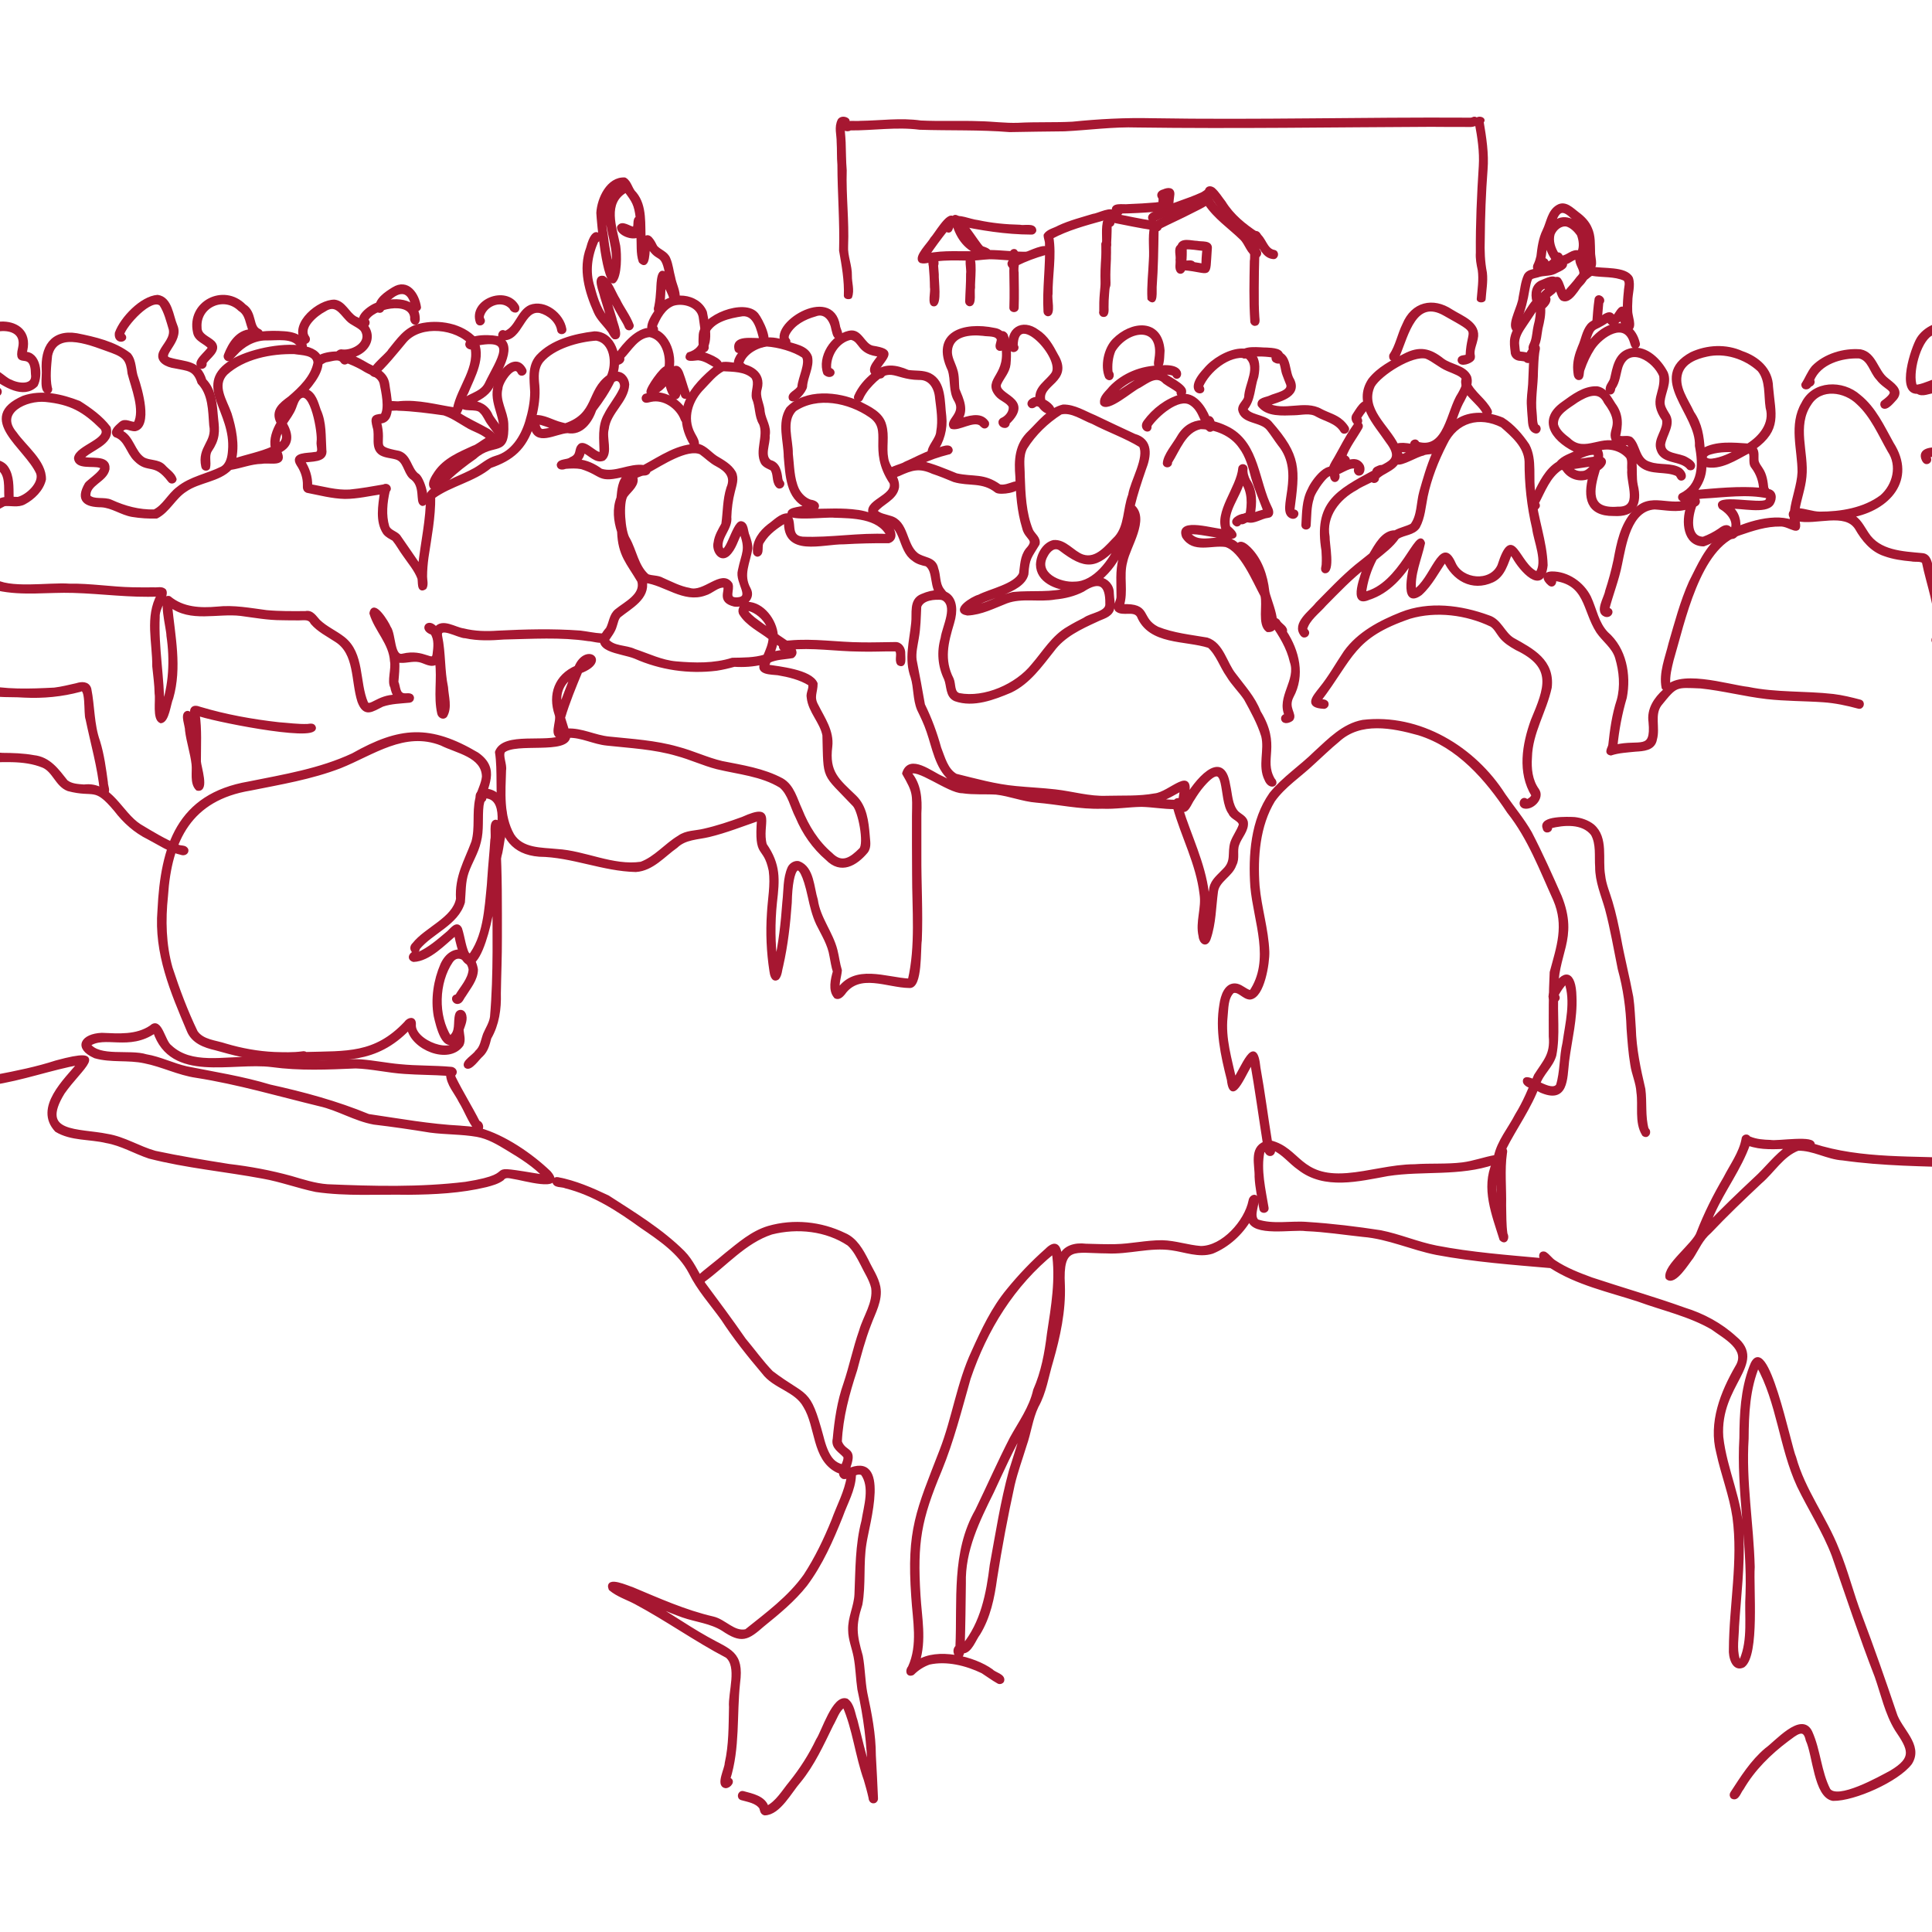 <svg xmlns="http://www.w3.org/2000/svg" id="a" viewBox="0 0 850.39 850.39"><defs><style>.b{fill:#a61731;stroke:#a61731;stroke-linecap:round;stroke-linejoin:round;stroke-width:1.6px;}</style></defs><path class="b" d="M202.75,496.28c2.29.16,4.57.36,6.84.72-2.92-3.67-4.44-8.28-6.92-12.26-1.89-3.89-5.43-7.51-5.55-11.99-6.37-.44-12.77-.39-19.14-.85-7.18-.44-14.23-2.19-21.43-2.41-12.31.54-24.65,1.09-36.9-.59-17.46-2.23-44.14,7.11-51.51-14.94-11.44,8.01-22.09.89-29.07,5.88,4.49,6.27,18.01,2.72,25.23,5,6.17,1.03,11.75,3.94,17.83,5.31,12.27,2.45,24.64,4.37,36.65,8.01,14.87,3.28,29.32,7.18,43.4,12.99,13.47,1.98,26.95,4.43,40.57,5.12ZM-49.68,750.85c-10.35-.7-20.56-3.23-31.01-2.56-12.1-.17-27.47,3.8-36.01-7.22-11.27-14.61-7.03-35.5-5.12-52.52,2.16-20.09,6.4-39.89,13.49-58.84,6.49-18.38,12.39-36.96,18.01-55.62,3.8-11.53,10.11-21.93,15.3-32.84,6.13-13.37,10.14-28.05,20.03-39.33,7.89-8.64,15.77-18.82,27.3-22.51,17.31-4.74,35.34-6.31,52.43-11.86,24.04-6.53,10.77,2.2,3,13.35-11.57,18.78,6.96,16.37,19.48,18.98,7.43,1.21,13.84,5.44,21.02,7.45,10.73,2.29,21.61,4.06,32.45,5.79,9.25,1.08,18.42,2.79,27.4,5.27,5.26,1.54,10.5,3.26,16.01,3.66,20.23.86,40.68,1.38,60.82-1.06,27.69-4.32,2.89-8.34,35.14-3.04-4.67-5-10.56-8.69-16.39-12.2-4.28-2.61-8.69-5.25-13.69-6.14-6.79-1.18-13.73-.96-20.56-1.86-8.24-1.35-16.5-2.56-24.8-3.54-8.33-1.5-15.67-6.22-23.94-8.07-18.03-4.37-35.87-9.63-54.21-12.51-7.88-1.12-15.04-4.86-22.8-6.38-7.18-1.58-14.77-.19-21.83-2.22-8.83-3.92-5.43-9.26,2.93-9.62,7.4.3,15.29,1.02,21.76-3.36,4.02-3.86,5.38,6.53,8.33,8.63,9.31,8.84,23.79,4.91,35.42,5.39,9.51-.2,18.83,1.69,28.32,1.58,6.77.03,13.52-.96,20.28-.57,5.75.46,11.43,1.63,17.18,2.13,7.44.75,14.94.49,22.38,1.16,1.11,0,2.3,1.04,1.62,2.18-.6.49-.52,1.08-.27,1.75,3.29,6.7,7.3,13.04,10.67,19.71,1.31.2,2.07,2.65.68,3.28,10.69,2.96,22.57,11.11,30.55,18.74,7.28,8.3-12.19,2.51-15.36,2.17-1.88-.3-3.93-1.12-5.24.68-2.09,1.53-4.66,2.2-7.13,2.86-11.16,2.69-22.72,3.25-34.16,3.36-13.56-.24-27.27.74-40.73-1.23-7.85-1.62-15.4-4.46-23.31-5.86-16.62-3.1-33.62-4.62-50.02-8.82-6.36-2.12-12.21-5.69-18.89-6.84-7.25-1.76-15.45-.88-21.99-4.84-9.23-9.89,4.01-22.01,10.34-29.66-13.02,2.4-25.54,7.01-38.68,8.95-10.48,2.27-21.92,2.85-31.19,8.66-11.2,8.98-21.47,19.78-27.88,32.75-3.43,6.97-5.83,14.38-9,21.46-3.65,8.2-8.2,15.96-11.98,24.1-6.55,14.35-9.52,29.96-14.94,44.73-8.39,24.5-17.72,48.87-20.14,74.84-1.95,18.68-10,51.72,11.31,61.64,8.03,2.35,16.65.86,24.9.87,6.81-.28,13.64.03,20.38,1.02,8.65,1.35,18.14,3.06,26.26-1.19,1.52-.29,3.76-2.86,4.94-.88.42,2.39-3.47,2.45-4.9,3.62-4.32,2.17-9.23,2.5-13.98,2.44Z"></path><path class="b" d="M319.32,786.29c-3.46-.54.47-7.82.46-10.14,1.84-8.12,1.7-16.45,1.9-24.7-.49-6.56,3.78-17.89-1.68-22.47-13.76-7.2-26.4-16.27-40.09-23.58-3.73-1.99-7.95-3.29-11.22-6.04-2-5,7.6-.57,9.5-.03,11.7,4.9,23.24,10.11,35.64,12.98,5.07,1.15,9.2,6.87,14.6,5.57,9.25-7.42,19.07-14.58,26-24.35,4.97-7.61,8.91-15.85,12.32-24.24,2.3-6.41,5.78-12.64,6.78-19.41-.66-1.93-3.54-1.68-5.12-2.55-10.29-5.34-8.58-19.5-14.08-28.4-3.94-7.28-13.47-8.35-18.3-14.92-6.39-7.54-12.56-15.27-17.96-23.56-4.83-6.72-10.45-12.9-14.14-20.37-4.69-8.94-13.4-14.74-21.53-20.29-10.25-7.43-20.97-14.39-33.4-17.51-1.62-.79-5.2-.03-5.07-2.49.18-.66.88-1.05,1.53-.87,7.73,1.47,14.98,4.63,22.06,7.98,11.45,7.4,23.41,14.64,33.14,24.3,3.94,3.95,6.06,9.29,9.05,13.89,6.03,8.12,12.06,16.22,17.81,24.54,4.03,4.8,7.68,9.95,12.04,14.46,15.46,11.79,16.18,6.39,22.11,28.29,4.46,18.05,11.06,9.61,14.29,17-.23,6.31-3.67,12.06-5.74,17.92-4.2,10.52-8.85,21.1-15.66,30.22-5.37,6.77-12.09,12.3-18.78,17.71-6.92,6.07-9.33,7.46-17.56,1.88-5.34-3.34-11.73-3.89-17.57-5.92-6.69-2.38-13.16-5.34-19.71-8.07,10.47,5.25,19.9,12.27,30.1,17.97,10.11,5.76,15.71,6.18,13.91,19.71-1.51,14.12.02,28.58-4.33,42.31,2.54.52.39,3.32-1.31,3.17Z"></path><path class="b" d="M336.57,798.23c-1.26-.25-1.25-1.66-1.61-2.62-1.91-2.7-5.52-3.18-8.49-4.03-1.56-.41-.9-2.84.66-2.41,3.86,1.06,9.3,2.07,10.46,6.53,4.57-2.25,7.34-7.22,10.53-11.06,4.63-5.78,8.63-12.02,11.82-18.71,2.56-3.84,7.22-19.54,12.74-17.49,2.63,1.98,2.88,5.9,3.95,8.84,1.95,7.59,3.67,15.25,6.02,22.74-.2-12.35-1.81-24.46-4.47-36.5-.71-4.77-.76-9.63-1.68-14.38-.74-3.89-2.37-7.63-2.38-11.63-.22-5.44,2.57-10.4,2.78-15.8.46-10.8.31-21.64,3.07-32.19,1.04-6.6,3.87-15.06-.37-20.93-2.85-1.37-5.5,1.95-8.37,1.63-3.24-1.66,1.56-6.49.74-9.21-2.03-2.44-5.55-3.84-4.63-7.72.74-8.19,1.94-16.38,4.69-24.17,2.59-7.68,4.19-15.65,6.89-23.29,1.79-6.31,6.28-12.27,5.33-19-.84-3.74-3.09-6.96-4.71-10.39-1.64-3.13-3.27-6.4-5.91-8.82-9.85-6.61-22.67-7.92-34.05-5.03-11.8,3.87-20.21,13.91-30.04,21.06-.22,1.98-3.9,1.12-2.84-.78,4.16-3.7,8.73-7.03,12.96-10.68,5.73-4.57,11.45-9.64,18.6-11.79,11.12-3.19,22.99-1.97,33.38,3.05,4.93,2.07,7.61,7.01,9.94,11.54,1.76,3.79,4.31,7.33,5.12,11.48,1.07,5.84-2.17,11.23-4.1,16.54-2.52,6.49-4.3,13.23-6.09,19.95-3.38,10.28-6.27,20.76-6.76,31.63,2.18,5.71,7.41,2.19,3.18,12.77,18.56-8.48,8.9,23.44,7.66,31.97-1.45,8.88-.23,18-1.8,26.86-3.06,9.51-2.48,13.3.18,22.72,1.01,5.36.99,10.85,1.97,16.22,1.95,9.1,3.77,18.24,3.78,27.58.36,6.22.66,12.45.93,18.67.14.65-.22,1.36-.89,1.54-1.17.27-1.66-.83-1.7-1.82-.57-2.62-1.32-5.2-2.06-7.77-3.81-10.65-4.91-22.3-9.44-32.62-2.87,1.83-3.88,5.65-5.55,8.46-4.2,8.6-8.19,17.42-14.3,24.87-3.88,4.37-8.84,14.13-15.15,14.22Z"></path><path class="b" d="M131.42,466.43c-.11-.03-.23-.08-.33-.14-4.36.19-8.75.2-13.1-.15.04,0,.08,0,.12,0-7.92-.44-15.58-2.49-23.18-4.63-4.87-1.11-10.02-3-11.98-8.03-7.19-17.04-14.43-33.94-12.83-52.88,1.37-28.11,8.39-50.52,39.39-55.82,15.53-3.13,31.36-5.7,45.82-12.46,20.76-11.71,33.8-12.73,54.68-.39,9.59,6.7,3.59,13.91,2.03,22.57-.63,5.33.22,10.8-1.17,16.03-1.09,4.73-3.81,8.85-5.38,13.41-1.48,4.25-1.24,8.77-1.65,13.18-2.83,9.51-13.91,13.03-19.85,20.29-.28,3.49-4.28.46-1.75-1.8,5.38-6.81,17.63-11.09,19.28-19.94-.62-9.85,3.53-16.33,6.76-25.05,1.75-6.22.28-12.8,1.72-19.07.71-3.31,2.6-6.29,2.93-9.69-.17-9.33-11.91-11.06-18.62-14.47-16.32-6.42-30.21,4.24-44.65,10.01-12.72,4.89-26.22,7.13-39.5,9.8-26.4,4.35-35.41,22.33-37.02,47.2-1.13,10.56-.87,21.36,2.01,31.62,3.12,9.58,6.73,19.18,11.1,28.25,2.87,4.2,8.58,4.34,13.02,5.85,6.99,2.07,14.17,3.39,21.45,3.72-.04,0-.06,0-.1,0,4.16.12,8.39.28,12.51-.28.5-.12,1.08-.08,1.47.29,17.92-.53,30.47.78,43.98-13.49,1.19-1.78,3.82-2.41,3.68.48-.8,7.81,18.38,14.8,18.94,6.24-5.66,7.11-8.57-5.85-9.49-9.87-1.34-7.51-.09-15.72,2.95-22.68,4.17-8.96,13.4-7.07,14.91,2.23-.03,4.37-3.18,7.89-5.34,11.45-.81.97-1.25,2.78-2.69,2.9-1.93.18-2.6-2.52-.47-2.63,2.15-3.73,5.65-7.21,6-11.66-.38-4.11-5.42-8.09-8.45-3.75-6.35,9.38-6.74,24.01-.68,33.61.05.01.17-.07.18-.02,3.5-2.37,2.02-6.62,3-10.07.35-1.5,2.36-1.78,3.04-.38,1.11,2.25-.18,4.82-.92,7,.14,2.2,1.01,4.57-.02,6.67-5.84,8.05-21.58,1.44-23.26-7.36-14.84,15.43-29.19,13.17-48.57,13.94Z"></path><path class="b" d="M217.34,380.03c-1.89-.9.95-5.31.85-7.16,1.08-6.22,5-22.33-5.06-22.29.84,2.18-2.04,2.35-2.78.61-1.05-2.49,2.56-3.49,4.43-3.17,8.91,1.74,7.93,13.32,6.83,20.2-.75,2.2-1.27,12.67-4.26,11.81Z"></path><path class="b" d="M205.18,469.4c-1.61-1.72,3.74-4.7,4.64-6.34,2.33-2.04,2.57-5.04,3.58-7.77,1.08-2.53,2.66-4.85,3.07-7.62,1.66-19.16,1.01-38.51,1.1-57.74.42,11.62-10.29,55.64-16.96,20.96-5.08,4.17-11.8,11.51-18.61,11.72-3.15-1,.41-4.51,2.18-2.76,4.77-2.11,8.78-5.61,12.73-8.95,1.56-1.11,4.05-5.19,5.66-2.11,1.37,4.14,1.6,8.81,3.92,12.6,7-8.78,7.54-21.26,8.62-32.07,0,0,0,0,0,.01,0,.02,0,.03,0,.05,0-.05,0-.1,0-.14,0,0,0-.02,0-.05,0,.03,0,.06,0,.09,0,0,0,.02,0,.03.07-1.05.14-2.1.21-3.14,0,.02,0,.03,0,.05,0,.02,0,.04,0,.05.36-5.58.98-11.14,1.31-16.72.58-1.92-.84-7.73,1.52-7.96,2.39-.15.74,7.66,1.27,9.51.8,13.86.7,27.74.7,41.61.03,8.19-.34,16.37-.46,24.55.2,6.86-.73,13.56-4.19,19.57-.71,2.8-1.42,5.6-3.61,7.66-1.52,1.22-4.83,6.37-6.69,4.89Z"></path><path class="b" d="M424.34,696.9c-.11,9.19-.21,18.39-.5,27.58.09,0,.19,0,.28,0,8.34-10.09,10.78-22.99,12.33-35.63,2.56-13.84,4.69-27.83,8.43-41.42,1.92-6.28,4.07-12.49,5.77-18.84-5.31,8.98-9.53,18.56-13.94,28-6.29,12.69-12.76,25.76-12.37,40.3ZM806.86,791.89c-7.66-1.22-8.19-19.56-11.25-25.98-1.31-6.59-5.45-2.69-8.88-.21-7.92,5.95-15.02,12.92-20,21.53-1.18,1.26-1.96,4.85-4.12,3.79-.55-.42-.63-1.2-.23-1.75,4.46-6.82,8.8-13.84,15.12-19.15,4.2-2.93,15.44-16.03,19.41-7.73,3.67,8.1,3.92,17.51,7.97,25.41,3.83,5.54,22.77-5.21,27.58-7.78,10.29-6.16,8.23-10.1,2.34-18.79-4.39-7.17-6.09-15.53-8.86-23.38-6.8-17.54-12.73-35.47-18.88-53.21-4.07-10.74-10.4-20.38-15.36-30.69-7.83-16.99-8.78-36.74-17.94-53.08-4.32,10.22-4.82,21.38-4.88,32.33-1.22,18.92,2.2,37.66,2.68,56.54-.6,9.09,2.15,38.56-4.23,43.42-4.3,2.19-5.78-4.1-5.54-7.26.09-19.42,4.19-38.77,1.57-58.12-1.42-9.67-5.07-18.82-7.12-28.36-3.47-13.22,1.8-26.45,8.35-37.8,4.92-7.98-5.49-13.13-10.83-17.11-10.07-5.87-21.72-8.38-32.6-12.37-13.04-4.26-26.87-7.22-38.52-14.75-16.79-1.46-33.71-2.69-50.3-5.8-10.91-2.15-21.16-7.02-32.34-7.94-8.37-.89-16.72-2.21-25.14-2.54-5.93-.88-23.39,2.68-24.89-4.5-3.72,6.32-9.56,11.66-16.37,14.44-5.82,1.86-11.99-.69-17.75-1.48-9.57-1.45-19.09,1.86-28.7,1.34-14.5-.08-20.19-3.42-19.23,14.78.41,11.35-2.04,22.59-5.15,33.44-2.03,6.67-2.97,13.72-6.46,19.89-2.56,5.4-3.24,11.57-5.25,17.22-1.75,5.75-3.84,11.41-5.22,17.27-3,13.7-5.61,27.51-7.77,41.37-1.13,8.38-2.88,16.84-7.35,24.15-1.95,2.5-3.63,8.11-7.09,7.96-.67,5.2-4.94-.03-2.29-2.11.93-20.22-1.87-41.66,8.67-59.97,5.13-10.57,9.84-21.34,15.22-31.79,3.84-6.97,8.55-13.33,10.33-21.22,3.5-7.94,5.02-16.28,6.07-24.85,1.82-11.87,3.94-24.06,2.11-36.04-17.92,14.49-29.95,34.03-37.29,55.68-3.87,13.62-7.33,27.37-12.72,40.5-9.06,21.65-10.79,31.57-9.37,55,.57,9.77,2.7,19.81-.38,29.38,8.45-5.71,24.65-1.78,32.45,3.86,1.27,1.43,5.56,2.16,4.75,4.43-.34.58-1.12.8-1.71.45-2.43-1.36-4.65-3.03-6.99-4.53-7.05-3.41-15.74-5.59-23.5-3.87-2.81,1-5.24,2.57-7.31,4.66-2.14.95-2.45-1.31-1.24-2.7,4.51-9.81,2.09-20.73,1.47-31.05-2.1-29.5,2.15-37.75,12.45-64.37,5.54-14.24,7.57-29.64,14.07-43.52,4.25-9.44,8.7-18.94,15.34-26.97,5.13-6.31,10.78-12.23,16.88-17.62,4.12-4.17,5.8-1.66,6,3.39,1.65-4.91,6.65-6.06,11.28-5.49,4.31.13,8.62.27,12.92.19,6.93-.12,13.74-1.76,20.67-1.73,5.77.13,11.29,2.12,17.03,2.55,9.82-.03,19.99-11.49,21.81-20.68.11-1.49,2.08-2.83,2.81-.97.38,3.08-2.32,7.46.18,9.88,7.08,2.39,14.91.54,22.27,1.19,10.73.69,21.46,2,32.08,3.64,8.32,1.66,16.16,5.09,24.49,6.73,15.51,3.01,31.32,4.16,47.04,5.6-1.26-.81-1.52-3.5.71-2.9,1.63.97,2.65,2.73,4.28,3.73,5.02,3.34,10.68,5.52,16.31,7.59,13.57,4.51,27.33,8.43,40.79,13.27,8.29,2.57,16.02,6.71,22.43,12.6,13.58,11.11-7.63,20.4-6.02,43.55,1.61,14.71,8.76,28.37,8.9,43.34.58,13.37-1.1,26.73-1.97,40.05-.05,4.71-1.07,9.73.29,14.29.27.77.97,1.32,1.52.51,3.89-8.97,2.05-19.47,2.66-29.05.8-22.97-4.06-45.71-2.71-68.69.06-10.53.55-21.2,4.33-31.15,6.34-17.82,17.03,35.76,19.03,39.67,3.99,14.61,13.51,26.74,18.99,40.74,3.96,9.5,6.35,19.53,10.06,29.12,5.36,14.16,10.35,28.44,15.19,42.78,2.11,7.24,11.87,14.09,6.85,21.95-5.67,7.45-24.69,15.97-33.97,15.85Z"></path><path class="b" d="M592.88,517.15c9.98-.8,19.66-3.84,29.72-3.9,7.02-.5,14.18.03,21.16-.82,4.95-.62,9.66-2.43,14.56-3.27,1.41-6.73,6.26-12.37,9.37-18.44,3.42-5.5,5.78-11.4,8.29-17.31,3.97-6.24,7.27-9.09,6.53-17.21-.02-9.4-.1-18.84.4-28.23,3.01-11.23,6.44-20.5,1.53-32-6.02-13.23-11.2-27.17-20.33-38.65-9.76-14.74-22.19-29.03-39.61-34.46-11.67-3.25-25.8-6.04-35.6,3.01-3.87,3.16-7.42,6.68-11.13,10.02-5.77,5.49-12.67,9.87-17.32,16.42-6.72,11.11-7.73,24.94-6.84,37.64.87,9.72,3.91,19.13,4.3,28.91.18,4.75-2.11,19.83-7.71,20.31-2.77-.02-4.96-3.83-7.68-2.74-2.87,2.81-2.58,7.41-2.99,11.14-1.02,9.55,1.89,18.68,3.88,27.9,3.36-4.68,9.12-20.72,10.59-5.47,1.97,10.87,3.34,21.83,5.12,32.72,12.76,3.13,12.55,16.1,33.78,14.42ZM658.75,529.73c.16.76.39,1.51.59,2.26.11.41.22.81.33,1.22-.13-6.42-.14-12.85-.14-19.27-1.81,5.07-2.23,10.58-.78,15.79ZM660.79,545.42c-3.37-10.85-8.14-22.43-3.2-33.59-15.15,5.22-31.18,2.64-46.75,5.04-12.8,2.32-27.77,6.18-38.99-2.62-3.97-2.74-6.98-6.94-11.51-8.79.89,3.12-2.81,3.68-3.13.24-.64.37-1.06.77-1.46,1.25-1.61,7.94.51,16.71,1.83,24.72.24,1.59-2.26,1.95-2.47.34-.82-4.67-1.87-9.32-2.09-14.07.19-5-2.37-12.35,3.64-14.74-1.9-11.92-3.5-23.88-5.61-35.77-2.54,2.91-8.83,20.05-10.22,7.84-2.75-10.88-5.22-21.93-3.28-33.19.5-3.58,2.25-9.27,6.87-8.32,2.26.53,3.96,2.53,6.13,2.93,0,0,0,0,0,0,9.63-14.07,1.97-31.11.6-46.41-.94-13.8.13-29.18,8.31-40.81,5.66-6.92,13.27-11.86,19.6-18.13,6.12-5.57,12.3-12.11,20.78-13.68,24.88-2.96,48.94,11.67,62.05,32.28,3.85,5.59,8.28,10.8,11.64,16.72,4.73,9.12,8.94,18.55,13.1,27.94,7.62,18.91-2.34,25.36-1.47,42.54-.62,9.09.82,18.42-.93,27.36-1.39,4.82-5.74,7.98-7.2,12.79-3.64,10.13-10.14,18.89-14.94,28.43.57.41.59,1.13.42,1.75-1.08,7.61-.2,15.52-.37,23.23.12,4.13,0,8.3.58,12.4.98,1.71-.14,4.12-1.91,2.29Z"></path><path class="b" d="M678.13,480.09c-1.66-1.15-7.89-2.2-6.94-4.74,1.66-2.45,11.34,6.6,14.46,2.49,1.86-6,1.45-12.63,2.9-18.79,1.22-8.73,3.78-18.34.79-26.88,0,0,0,0-.01,0-1.7,1.65-3.04,3.71-4.15,5.8,2.73,3.23-5.49,3.7-1.86-1.84,5.12-9.54,9.56-8.12,9.77,2.49.46,9.6-2.02,18.98-3.23,28.44-.9,8.02-.34,18.05-11.72,13.05Z"></path><path class="b" d="M124.32,183.44c1.05-1.52,2.12-3.06,2.82-4.79-1.49,1.2-3.7,2.57-2.82,4.79ZM247.01,186.64c.36.12.75.19,1.11.29.25.07.5.12.75.18,13.79-4.7,9.89-14.9,18.99-21.38,2.63-5.57,1.66-15.49-5.5-16.59-7.84.52-18.74,3.58-23.94,9.72-2.48,3.2-2.21,7.08-1.82,10.82.38,4.65-.25,9.33-1.4,13.84,4.1-.45,7.9,2.2,11.82,3.13ZM239.02,189.61c1.87-.22,3.7-.66,5.51-1.15-2.65-.87-5.4-2.14-8.1-2.59.39,1.4.66,3.91,2.59,3.73ZM122.38,196.02c3.06-1.47,3.12-4.43,1.52-7.04-1.03,2.12-1.94,4.71-1.52,7.04ZM118.95,200.44c-.23.09-.47.17-.71.25.4-.01.79-.02,1.19-.03.53-.01,1.06-.01,1.59-.02-.11-.31-.22-.61-.32-.92-.58.26-1.16.5-1.75.72ZM101.12,182.05c2.04,6.55,3.55,13.83,1.88,20.62,5.64-1.92,11.64-2.98,17.05-5.41-.9-3.91.63-7.82,2.56-11.17-2.88-5.16,1.04-8.11,4.87-10.93,4.75-4.06,10.11-9.16,11.3-15.5-.16-4.31-6.02-4.03-9.16-4.59-10.34-.25-22.45,2.12-30.22,9.3-5.07,5.34-.23,12.09,1.71,17.68ZM275.49,214.01c-.05.16-.09.32-.14.48.9-1.02,2.01-2.1,2.05-3.47-.24.04-.59.41-.73.52-.62.85-.87,1.55-1.19,2.47ZM473.15,256.8c8.76-.1,15.97-10.09,19.08-17.47-9.78,10.59-14.3,10.86-25.57,2.23-2.68-1.79-5.14.71-6.28,2.97-4.59,8.12,6.08,12.84,12.78,12.27ZM324.31,263.75c7.33-.4-.16-7.37,1.27-12.65,1.6-7.89,3.74-8.95.47-17.23-1.95,3.39-2.77,7.63-5.77,10.29-3.44,2.72-6.23-2.14-5.38-5.32.36-2.97,2-5.57,3.4-8.12.75-5.3.58-10.8,2.25-15.98,2.16-4.95-.71-7.93-4.94-10.18-2.66-1.33-4.78-3.61-7.17-5.3-5.95-2.71-17.49,4.99-22.87,7.91-.11,1.15-1.4,1.39-2.36,1.37-1.27.07-2.38.97-3.66,1.14,1.51,3.37-2.23,5.98-4.01,8.38-2.18,2.9-1.19,16.11.97,19.22,2.94,5.25,3.78,12.12,8.45,16.18,2.11.84,4.57.45,6.62,1.64,3.85,1.69,7.64,3.72,11.82,4.44,6.53,2.15,14.24-8.31,18.21-2.5,1.06,2.55-2.1,6.79,2.69,6.7ZM426.8,267.56c6.84-.66,12.61-4.72,19.2-6.21,8.32-.81,16.94.49,25.08-2.07-6.15-.39-14.25-3.62-14.29-10.81.17-4.09,2.69-8.92,6.89-9.96,5.08-.51,8.4,4.78,12.82,6.33,6.32,2.09,10.99-4.43,14.91-8.3,4.37-5.09,3.62-12.55,5.96-18.63.93-6.1,7.43-16.4,4.71-21.77-6.59-4.05-14.18-6.67-21.08-10.28-4.42-1.62-9.27-5.37-14.08-4.2-6.15,3.89-11.72,9.28-15.57,15.47-1.98,3.83-1.06,8.17-1.1,12.28.29,8.06.58,16.55,3.68,24.08.99,2.02,3.44,3.42,2.86,5.92-3.41,5.73-4.46,6.09-4.92,13.31-2.03,8.17-18.88,9.83-25.09,14.85ZM331.72,272.42c2.31,1.79,4.71,3.47,7.1,5.16-1.78-9.18-16.81-13.09-7.1-5.16ZM341.3,283.56c-.23.93-.49,1.85-.83,2.74-.19.51-.38,1.02-.59,1.52,2.23-.82,4.67-.94,7.02-1.13-1.69-1.63-3.54-2.84-5.4-4.21-.05.36-.11.72-.2,1.07ZM246.43,309.44c.08.61.18,1.22.31,1.83,1.65-4.58,3.43-9.1,5.2-13.64-4.15,2.4-6.32,7.16-5.5,11.81ZM246.9,321.69c.07,0,.13-.02.2-.03-.06-.19-.12-.38-.18-.56,0,0,0,0,0,0-.02.2-.03.4-.02.59ZM458.11,350.16c4.79.41,9.54,1.09,14.29,1.86-4.96-1.02-10.01-1.57-15.06-1.94.26.03.51.06.77.08ZM515.47,352.79c.59.03,1.19.04,1.78.03.41-.85,1.6-.97,2.24-.32.03-.4.07-.8.11-1.21.15-1.37.41-2.73.7-4.08-3.58,1.91-6.99,4.25-11.02,5.11,2.06.22,4.12.37,6.18.46ZM530.51,409.8c1.68-6.22,1.44-12.73,2.62-19.02.71-3.31,3.58-5.34,5.73-7.71,4.15-3.99,2.07-7.63,3.48-12.19.95-2.73,2.83-5.06,3.74-7.8,0-2.4-3.73-2.96-4.59-5.24-4.8-6.24-.47-25.61-12.04-12.36-1.67,1.91-3.1,4.01-4.42,6.18-1.22,1.49-2.94,7.09-5.25,4.07,3.86,12.4,9.88,24.27,11.5,37.23.89,5.63-1.04,11.27-.76,16.84ZM367.84,438.7c-2.58-2.75-1.4-7.75-.44-11.07-.71-2.2-1.03-4.5-1.48-6.76-.79-5.19-3.61-9.6-5.9-14.22-1.78-3.8-2.76-7.89-3.65-11.97-4.38-20.08-8.36-13.03-8.66,2.62-.66,9.34-1.71,18.66-3.78,27.81-.53,1.76-.49,3.9-1.69,5.35-1.97,1.42-2.6-1.67-2.77-3.08-1.3-8.35-1.65-16.84-1.1-25.27.32-6.3,1.66-12.6.79-18.91-2.5-12.02-6.56-4.79-5.14-22.73-7.31,2.5-14.5,5.38-22.03,7.19-5.03,1.2-10.47,1.06-14.42,4.88-5.56,3.9-10.49,10.01-17.71,10.49-14.41-.3-27.99-6.56-42.49-6.73-23.59-1.87-16.13-29.27-18.71-45.26,3.19-8.38,22.07-3.11,29.21-6.72,0-.01,0-.02,0-.03-.02-.06-.03-.12-.05-.18-6.29,1.16-1.68-6.6-2.88-9.59-3.01-8.84-.05-16.93,8.66-20.76,4.16-10.02,14.45-2.98,1.91,1.81-2.75,6.69-5.55,13.41-7.6,20.35.55,1.85,1.14,3.69,1.72,5.54,6.39-.34,12.17,2.94,18.45,3.54,10.13,1.06,20.38,1.63,30.22,4.46,6.6,1.72,12.79,4.74,19.43,6.3,9.02,1.8,18.21,3.15,26.42,7.56,4.73,2.74,5.99,8.51,8.17,13.14,2.97,7.42,7.23,14.33,13.37,19.54,4.95,5.09,9.07,2.05,13.24-2.12,2.31-2.59-.43-17.02-2.91-19.6-13.91-14.72-12.67-10.5-13.23-30.7-1.18-5.93-6.24-10.44-6.9-16.53-.49-2,1.32-4.21.54-6.01-4.19-2.61-9.2-3.8-14.02-4.62-2.86-.35-9.32-.08-6.87-4.67-4.04.94-8.2,1.21-12.34.95-2.57.72-5.17,1.34-7.81,1.74-12.25,1.51-24.55-.29-35.83-5.29-6.18-2.53-20.69-2.73-12.1-12.34,1.43-2.64,1.43-6.06,3.95-8.03,4.01-3.28,11.61-6.76,9.9-13.02-4.77-8.14-8.53-11.39-8.88-21.77-1.57-4.72-2.14-10.11-.29-14.83.36-3.47.6-7.69,3.53-10.04-.04-.03-.07-.07-.11-.11-.05-.05-.09-.11-.14-.17-12.58,3.22-9.51.03-19.49-3.14-2.29-.43-4.63-.3-6.94-.14-1.09.42-3.06.71-3.14-.93.38-2.06,3.99-1.35,5.46-2.65,3.79-1.56,1.94-4.2,4.06-5.97,2.56-1.73,8.3,5.95,9.34,3.04-.08-5.51-1-11.4,1.91-16.41,1.92-3.87,4.87-7.2,6.7-11.09,1.27-2.52-.69-6.03-3.52-4.02-2.23,4.56-5.06,8.81-8.14,12.84-1.72,5.09-5.75,10.65-11.81,9.48-5.44.25-14.2,6.31-15.71-2.65-3.17,9.89-8.75,14.76-18.32,18.03-7.33,6.16-17.53,7.94-25.05,13.46.11,8.98-1.65,17.76-2.96,26.6-.37,2.8-.63,5.63-.63,8.46,0,1.61.59,3.36-.16,4.88-2.88,2.01-2.06-2.73-2.53-4.23-1.46-3.77-4.16-6.84-6.41-10.14-1.67-2.24-2.96-4.76-4.75-6.9-1.38-.82-2.9-1.49-3.94-2.78-3.49-5.09-2.11-12.1-1.36-17.86-5.39.79-10.76,2.08-16.23,2.09-5.62-.13-11.13-1.62-16.62-2.69-1.53-.61-.92-2.47-1.08-3.75-.17-2.88-1.23-5.59-2.83-7.97-2.99-4.77,4.46-4.07,7.18-4.66,3.25,0,1.37-3.35,1.71-5.45.6-3.37-2.74-23.59-8.22-19.48-1.31,1.17-1.77,2.86-2.36,4.44-.96,2.6-2.71,4.77-4.19,7.07,2.8,4.94,3.29,9.46-2.47,12.31,3.19,6.5-4.01,4.05-7.76,4.74-4.74.09-9.17,1.99-13.78,2.69-5.16,5.4-13.85,5.42-19.87,9.69-4.87,3.1-7.44,9.07-12.57,11.69-3.55.1-7.2-.13-10.72-.71-4.71-.8-8.73-3.95-13.56-4.24-7.05-.02-10.66-2.41-6.58-9.41.97-1.39,9.65-6.94,5.83-7.97-2.98-.96-10.14.84-10.54-3.43.53-4.98,15.49-8.07,11.52-13.36-7.89-7.81-13.67-11.08-24.86-12.2-8.45-.82-21.46,5.12-13.36,14.63,4.13,5.95,12.98,12.56,12.76,20.24-1.03,4.48-4.85,8.17-8.81,10.28-2.72,1.46-5.92.42-8.75.73-20.38,10.53-9.45,15.09-27.03,15.64-.72,1.22-2.52.39-2.4-.94.35-2.8,8.17-1.19,10.56-2.59,2.02-.81,2.83-3.12,4.21-4.68,1.8-2.42,4.49-3.94,6.94-5.61,6.75-4.27,5.76-4.63,13.73-4.3,4.16-.98,10.51-6.78,8.78-11.41-5.1-11.31-27.05-24.08-6.38-33.14,8.04-2.84,16.88-.72,24.57,2.26,4.73,3,9.68,6.53,13.06,11.03,1.84,7.03-8.35,9.1-11.93,13.39,3.5,1.47,11.92-1.1,11.42,4.79-1.08,5.22-9.02,6.4-8.38,12.11,2.22,2.34,6.84.77,9.82,2.17,6.14,2.79,12.25,4.45,19.04,4.32,4.33-2.03,6.64-7.21,10.53-10.07,5.54-4.54,12.93-5.69,19.22-8.85,2.74-1.53,3.34-5.02,3.53-7.81,1.52-17.27-14.98-28.15-.42-38.4,12.7-9.23,56.97-14,33.88,11.95,3.69,1.24,4.63,5.4,5.77,8.67,2.54,5.49,2.07,11.51,2.45,17.38.91,5.17-6.28,4.25-9.56,4.98,2.18,3.25,3.48,7.07,3.32,11,5.71,1.01,11.4,2.71,17.25,2.38,5.07-.49,10.13-1.41,15.15-2.28,1.35-.88,3.09.78,1.79,1.98-1.18,5.09-1.76,10.81-.23,15.86.84,2.22,3.45,2.55,4.89,4.16,3.11,4.53,6.29,9.03,9.36,13.58,1.02-10.49,3.6-20.84,3.49-31.41,1.67-4.02,8.42-5.15,12.02-7.29,2.95-1.33,5.92-2.6,8.75-4.16,3.13-1.78,5.77-4.37,9.32-5.36,7.18-2,11.5-8.92,13.57-15.67,1.27-4.26,2.2-8.67,2.21-13.14-.23-5.35-1.31-11.26,2.59-15.65,6.2-6.66,16.13-9.22,24.9-10.26,8.6.03,11.56,10.94,9.27,17.83,2.84-.56,5.06,2.11,5.23,4.75-.35,7.37-8.27,12.11-9,19.53-1.17,3.92,1.83,10.58-1.52,13.25-3.39,1.4-6.05-2.37-8.96-3.51-.12,1.75-.97,3.41-2.38,4.48,3.79.22,7.24,1.92,10.26,4.12,6.24,1.94,12.47-2.51,18.81-1.6,7.47-3.98,15.42-9.75,24.24-9.28,3,.89,4.96,3.53,7.51,5.19,2.92,1.76,6.16,3.49,7.95,6.52,1.46,2.64.24,5.7-.4,8.4-.96,3.69-1.45,7.47-1.57,11.27.57,4.88-4.35,8.37-3.83,13.22,2.17,6.46,5.82-10.86,8.9-10.61,2.53.27,2.09,3.89,3.01,5.68.58,1.78,1.25,3.58,1.18,5.48-.91,6.31-4.24,11.5-.74,17.84,2.3,4.24-2.38,7.68-6.39,7-7.09-1.71-2.96-6.12-4.22-8.32-3.21-.42-5.73,2.66-8.72,3.47-9.32,3.37-17.48-4.5-26.41-5.59,1.48,7.43-6.52,11.42-11.33,15.33-1.17,1.26-1.32,2.89-1.87,4.42-.64,2.36-2.27,4.27-3.52,6.23,2.58,3.6,8.33,2.84,12.11,4.69,6.03,1.99,11.87,4.92,18.27,5.47,8.28.72,16.79.95,24.8-1.58,4.79-.09,9.69,0,14.35-1.44,1.07-2.52,2.32-5.29,2.42-8.01-4.41-3.48-10.18-6.05-13.1-10.99-.74-1.98.87-3.97,2.87-4.18,6.76.03,12.22,7.52,12.7,13.85,2,1.87,11.16,6.24,7.26,9.33-3.45.64-7.07.54-10.34,2.1-.32.76-.64,1.53-.93,2.3,5.3.84,19.18,2.2,21.51,7.6.05,3.85-1.86,5.83.42,9.81,2.85,5.7,6.79,11.12,6.05,17.83-1.48,11.6,3.1,14.9,10.72,22.24,4.51,4.38,5.25,10.87,5.74,16.83.12,2.41.86,5.12-.71,7.21-4.72,5.62-11.17,9.33-17.22,3.12-5.8-4.96-10.21-11.33-13.15-18.34-2.33-4.46-3.29-10.16-7.22-13.52-8.5-5.22-18.63-5.97-28.12-8.28-5.97-1.54-11.57-4.2-17.52-5.8-10.06-2.97-20.55-3.46-30.91-4.59-5.75-.56-11.04-3.55-16.88-3.45-.36,7.5-23.4,1.99-28.73,6.7-1.19,2.11.87,5.79.4,8.4-.26,9.5-1.22,19.99,3.64,28.57,4.16,6.64,12.66,6.17,19.52,6.88,12.43.72,24.58,7.41,37.08,5.61,6.43-2.38,10.89-8.09,16.69-11.56,3.24-2.37,7.34-2.06,11.06-2.99,5.76-1.3,11.38-3.2,16.93-5.21,14.84-6.69,7.37,2.65,9.87,11.49,6.08,8.84,5.65,15.09,4.44,25.43-.92,9-.86,18.1.3,27.07,2.03-9.05,3.03-18.14,3.69-27.36.6-4.98.21-10.36,2.3-15,.7-1.39,2.41-2.48,4.02-2.15,6.08,2.21,6,11,7.7,16.33,1.13,8.08,6.68,14.42,8.64,22.17.74,2.91,1.04,5.92,1.94,8.78-.23,2.9-1.47,5.84-.79,8.86,7.33-11.03,20.81-4.96,31.38-4.41,3.54-15.24,1.88-31.29,1.91-46.83-.09-8.55-.04-17.09-.05-25.64.15-9.77.52-10.25-4.32-18.65,2.49-8.01,12.1.04,16.7,1.95,4.87,2.65,10.23,4.14,15.8,3.91-4-1.33-8.58-1.31-12.21-3.52-5.87-5.27-7.09-13.72-9.58-20.86-1.11-3.36-2.66-6.55-4.2-9.73-1.84-4.49-1.37-9.53-2.78-14.15-2.91-7.87-.55-15.78.24-23.76.53-4.21-1.05-10.07,3.9-12.04,10.78-4.67,16.76.78,13.4,11.96-2.59,8.57-4.54,16.27-.2,24.68,1.02,2.34.15,6.12,3.17,6.99,11.29,2.2,25.51-4.13,32.58-13.02,4.93-5.68,8.86-12.53,15.57-16.35,2.32-1.41,4.71-2.67,7.13-3.89,2.82-2.13,10.32-2.63,9.9-6.91.13-8.71-3.34-10.86-10.72-5.97-3.77,1.95-7.98,2.97-12.19,3.36-7.08,1.26-14.62-.79-21.43,1.74-5.56,2.16-11.07,5.04-17.14,5.31-6.95-1.17,2.31-6.92,5.02-7.58,5-2.6,16.13-4.82,18.47-10,.53-3.65.48-7.55,2.87-10.6,4.52-4.82-.42-4.72-1.51-9.71-2.18-7.2-2.79-14.79-2.95-22.28-.65-7.49-.3-14.28,5.57-19.76,4.31-4.22,8.57-9.88,14.64-11.35,4.96-.07,9.4,2.84,13.87,4.66,5.83,2.74,11.62,5.57,17.49,8.24,7.54,2.07,6.62,8.9,4.27,14.82-1.84,5.35-3.65,10.72-4.96,16.23,6.65,5.56-1.92,17.7-3.25,24.42-1.76,6.4.57,13.24-1.56,19.52,12.75-.59,7.24,5.57,15.63,9.87,6.98,2.8,14.48,3.54,21.83,4.81,6.65,2.1,8,10.65,12.05,15.62,3.92,5.27,8.44,10.1,10.83,16.35,9.13,14.9,1.02,20.63,6.2,29.69,2.23,2.3-1.4,3.92-2.98,0-3.03-5.96.12-12.92-1.44-19.14-1.76-5.78-4.77-11.12-7.65-16.4-2.38-3.54-5.53-6.5-7.72-10.17-2.95-4.16-4.53-9.51-8.37-12.95-10.43-3.38-26.02-1.19-31.02-13.35-1.99-3.3-7.03-.34-9.63-2.67-1.1-1.85.85-3.94.7-5.94.07-5.52-.58-11.16.92-16.56,1.61-6.67,6.93-13.34,4.85-20.41-1.43,11.25-5.02,21.79-13.96,29.3,3.08.56,5.49,3.15,5.41,6.37.06,2.37.8,4.83.05,7.14-1.04,2.83-4.44,3.39-6.85,4.64-7.13,3.27-14.61,6.73-19.36,13.23-5.35,6.72-10.53,14.14-18.5,17.95-7.4,3.12-16.32,6.57-24.27,3.77-3.69-1.53-2.92-6.06-4.23-9.16-2.72-5.62-3.2-11.86-1.47-17.85.65-5,6.09-14.59-.05-17.59-3.42-.36-8.82.02-10.08,3.67-.22,4.68-.26,9.39-1.1,14.01-.51,3.11-1.34,6.38-.94,9.53,1.29,6.57,2.54,13.15,3.67,19.74,3,6.07,5.36,12.48,7.15,19,1.7,4.27,2.97,9.7,7.23,12.12,8.72,2.15,17.43,4.6,26.41,5.42,5.76.56,11.54.81,17.29,1.46,7.6.86,15.04,3.15,22.76,2.83,7.03-.19,14.16.23,21.11-1.05,6.71-.56,17.7-13.41,13.76,1.72,3.77-7,16.07-22.48,18.63-6.18.95,4.1.87,8.8,3.69,12.01,1.36,1.39,3.55,2.11,4.08,4.16.61,3.6-2.67,6.62-3.73,9.84-1.16,2.89.29,6.16-1.29,9-1.54,4.64-7.26,6.76-8.08,11.64-.95,6.97-.91,14.16-3.22,20.87-1.15,3.36-3.54,1.71-3.76-1.12-1.45-6.11,1.42-12.3.42-18.49-1.55-13.33-8.12-25.34-11.69-38.12-4.9.03-9.75-.89-14.64-1-5.8.08-11.56,1.09-17.38.82-9.71.34-19.19-1.88-28.83-2.67-6.07-.48-11.77-2.87-17.79-3.54-4.94-.29-9.93.14-14.83-.6-5.93.13-20.74-11.71-23.17-8.03,4.29,5.03,4.64,11.39,4.3,17.69,0,6.13,0,12.25,0,18.37-.08,12.51.72,25.02.19,37.53-.59,3.71.31,20.73-4.71,20.16-9.65-.11-22.11-6.69-29,3.16-.81.99-2.08,2.2-3.42,1.48Z"></path><path class="b" d="M670.65,355.01c-2.2-1-.23-4.45,1.4-2.35,1.17-.48,2.49-1.36,2.81-2.64-6.18-9.96-4.09-22.35-.27-32.9,5.99-14.3,9.85-23.67-6.98-31.68-2.61-1.46-5.23-3.07-7.08-5.47-1.29-1.67-2.22-3.69-4.05-4.87-10.92-5.24-24.3-6.98-35.99-3.53.05-.02.1-.04.15-.05-25.6,8.73-25.32,17.55-40,36.82,1.14.34,3.52,0,3.36,1.79-.09.66-.74,1.18-1.4,1.07-7.64-.45-4.35-4.08-1.19-8.12,4.08-5.01,7.19-10.68,10.79-16.02,5.94-8.25,15.32-13.15,24.55-16.83,12.31-4.9,26.23-3.09,38.39,1.36,5.09,1.55,6.43,7.24,10.68,9.86,8.71,4.86,17.73,9.5,16.39,21.17-2.24,10.37-8.44,19.77-8.7,30.66-.35,5.04.16,10.3,3.21,14.49,2.35,3.47-2.53,8.36-6.07,7.25Z"></path><path class="b" d="M79.97,375.54c-5.28-1.15-9.79-4.32-14.53-6.78-5.85-2.87-10.63-7.18-14.56-12.33-9.33-11.14-9.16-5.91-20.81-8.99-4.99-1.84-6.18-8.18-11.04-10.29-8.71-3.56-18.54-2.26-27.73-2.31-4.18-.02-8.82.53-12.58-1.66-2.98-1.88-1.69-6.18,1.18-7.47,1.41-.82,2.64,1.34,1.26,2.16-.47.28-.95.57-1.26,1.04-2.87,5.74,17.93,2.67,21.07,3.27,4.63.03,9.28.16,13.84,1,6.8.71,10.43,5.96,14.31,10.85,2.18,1.77,5.18,1.87,7.86,2.07,11.82-1.46,15.99,11.95,24.5,17.39,5.38,3.23,10.79,6.55,16.6,8.94,1.39.84,3.56.07,4.06,1.76.14,1.19-1.17,1.68-2.15,1.37Z"></path><path class="b" d="M44.77,348.41c-1.06-10.87-4.12-21.27-6.31-31.91-.98-2.28.37-14.85-3.22-12.77-8.02,2.17-16.24,2.94-24.53,2.54-7.43-.58-16.24.76-22.65-3.6-2.33-2.99,5.33-4.07,3.65-.72,10.45,2.49,21.56,2.04,32.22,1.5,3.31-.4,6.54-1.23,9.79-1.95,2.14-.7,4.93-.9,5.67,1.77,1.53,7.63,1.19,15.62,3.86,23.09,1.82,5.9,2.62,12.02,3.45,18.11-.08,1.51,1.45,4-.38,4.8-.63.17-1.38-.21-1.54-.87Z"></path><path class="b" d="M86.91,347.23c-2.65-2.52-1.39-7.53-1.8-10.92-.57-4.96-2.25-9.81-2.87-14.8.13-1.9-2.22-7.21.13-7.8.68-.09,1.3.4,1.41,1.07.46,3.05.83,6.13,1.42,9.17.02-2.88-.15-5.75-.52-8.61-.74-3.03-.02-4.75,3.34-3.44,11.24,3.37,23,5.48,34.64,6.79,4.24.29,8.46.92,12.73.76,1.04-.09,2.63-.56,2.87.9.5,5.52-46.71-4.07-51.2-6.14,1.01,6.95.56,13.98.57,20.98.11,2.31,3.7,13.04-.71,12.03Z"></path><path class="b" d="M70.83,317.55c-3-1.11-1.46-9.37-1.97-12.23-.05-4.03-.65-8.03-1.04-12.03.09-10.54-3.31-21.74,2.12-31.52-12.61.6-25.11-1.24-37.69-1.59-11.02-.36-22.31,1.37-33.17-1-3.1-.33-7.67-5.48-2.61-6.54,1.58-.22,1.94,2.19.4,2.47,6.55,5.03,24.93,1.91,33.62,2.59,9.32-.15,18.56,1.42,27.87,1.59,3.15.06,6.29.08,9.43.03,1.5.14,3.4-.53,4.59.63,1.32,2.08-3.18,7.87-2.87,11.61-.61,13.44,2.11,26.88,1.99,40.36,3.64-10.29,4.16-21.43,2.55-32.17.12-2.68-4.06-17.74.45-16.61,5.95,4.99,13.71,5.32,21.14,4.66,7.26-.79,14.39.6,21.56,1.54,5.74.54,11.51.47,17.27.43,2.81-.61,4.08,1.91,5.73,3.64,3.2,3.09,7.38,4.85,10.86,7.57,8.66,6.77,6.24,19.34,10.17,28.48,1.64,2.64,5.19-2.89,13.03-2.91-.91-1.23-1.42-2.7-1.67-4.2-1.45-2.35.55-8.13-.13-11.31-.43-8-6.83-13.69-9.05-21.09.95-5.68,7.13,4.35,7.82,6.24,2.32,3.15,1.38,13.48,6.05,12.31,9.45-2.27,13.36,4.06,13.93-.51.38-3.06.85-6.69-1.01-9.35-5.21-1.75-1.58-6.14,1.64-1.94,2.91-3.85,8.37.19,12.1.68,4.95,1.25,10.11,1.37,15.18,1.01,12.05-.61,24.2-.93,36.24-.04,3.09.36,6.14,1.07,9.26,1.24.93-.06,2.18.05,2.19,1.26-.38,2.62-5.94.52-7.8.57-12.26-1.86-24.84-.97-37.19-.72-5.64.44-11.39.66-16.95-.56-2.88.12-12.21-5.75-11.03,0,1.52,7.36,1.03,14.97,2.57,22.37.23,4.06,1.85,8.94-.4,12.61-1,.98-2.48.1-2.75-1.11-1.69-7.37.02-15.14-.94-22.61-2.35,2.16-5.24-.28-7.77-.73-3.19-.66-6.43.82-9.62.13.24,3.14-.11,6.28-.38,9.41.91,1.86.52,5.3,3.2,5.72,1.23.2,3.34-.54,3.68,1.14.07.7-.37,1.3-1.07,1.42-4.04.4-8.2.46-12.08,1.79-4.57,2.22-7.7,4.92-10.16-1.61-2.89-8.92-1.16-21.2-10.14-26.83-3.62-2.4-7.65-4.37-10.54-7.71-1.17-2.43-3.48-1.88-5.77-1.86-2.56,0-5.12,0-7.68-.07-6.06,0-12.02-1.1-18-1.89-10.29-1.23-22.12,3-31.06-3.92,1.33,13.56,4.39,27.39.53,40.84-1.1,2.39-1.81,10.14-4.66,10.31Z"></path><path class="b" d="M395.6,292.07c-1.26-1.69.58-4.83-1.22-6.15-5.31-.08-10.64.26-15.95.08-10.51-.07-20.99-1.88-31.48-.73-1.98,3.01-6.67-2.53.57-2.57,10.59-1,21.13.78,31.71.83,4.9.1,9.8-.1,14.7-.13,2.4-.18,3.87,2.18,3.72,4.37-.05,1.55.77,5.93-2.04,4.31Z"></path><path class="b" d="M377.57,225.22c2.06.31,4.08.82,6.02,1.53-3.9-5.98,10.7-7.85,8.72-14.3-9.9-14.8-.09-23.23-9.27-29.48-9.4-6.47-23.3-9.38-33.24-2.64-4.88,5.07-1.51,13.17-1.63,19.44.62,5.24.51,10.78,2.74,15.66,1.19,2.37,3.22,4.43,5.76,5.29,3.65.48,4.22,3,.49,4.1,6.8-.09,13.63-.57,20.39.42ZM414.12,262.86c-4.75-4.08-2.1-11.33-6.27-14.34-2.08-.45-4.2-.99-5.86-2.42-6.09-4.08-4.39-15.13-12.46-16.34,2.85,1.48,6.04,7.05,1.7,8.54-6.59-.05-13.19.1-19.77.49-9.67-.1-26.13,5.75-25.57-9.51-3.94,2.37-7.97,5.16-10.35,9.17-1.39,1.62.34,5.25-2.05,5.79-.66,0-1.27-.57-1.25-1.25-.41-4.81,2.73-8.84,6.3-11.62,2.45-1.68,4.98-4.61,8.07-4.65,4.18,2.16-.41,9.49,6.55,10.29,12.48.54,25.03-1.85,37.58-1.17.09-.16.11-.4.12-.56-4.19-7.93-15.67-7.95-23.61-8.19-3.23-.43-19.24,1.64-19.81-1.09-.25-2.22,6.12-2.02,7.82-3.16-8.56-3.53-8.75-13.94-9.48-21.84-.05-6.89-2.98-14.91,1.01-21.11,7.71-8.09,22.11-6.85,31.5-2.46,4.34,2.22,9.68,4.57,11,9.72,1.39,4.71-.03,9.8.87,14.53.64,4.58,5.2,8.04,4.76,12.78-.87,5.13-6.98,6.82-9.57,10.46,0,0-.02,0-.02,0,1.57,1.9,4.33,2.15,6.54,2.91,7.31,1.96,6.19,11.73,11.38,16.07,2.91,2.49,8.04,1.69,8.92,6.37,1.11,2.97.59,6.47,2.46,9.15.46.66.95,1.29,1.46,1.92.99,1.25-.98,2.82-1.97,1.52Z"></path><path class="b" d="M600.46,261.32c16.34-3.5,23.55-29.51,25.98-22.31-1.46,6.93-4.84,13.96-3.89,21.17,7.81-4.49,11.82-24.67,17.38-12.15,3.37,7.74,16.21,9.1,19.95,1.02,6.09-19.01,8.01-.36,16.48,3.26-.03,0-.05,0-.08,0-.03,0-.06-.01-.09,0,.12.02.29.01.38,0,3.56-4.81-.73-14.22-1.4-19.82-2.28-9.64-3.35-19.46-3.31-29.36-.27-6.75-5.99-11.63-10.73-15.76-9.88-4.99-20.21-2.29-25.02,7.99-3.74,7.31-6.79,15.03-8.5,23.08-.91,4.53-1.18,9.32-3.43,13.45-2.08,2.97-6.18,2.77-9.05,4.59-2.55,3.76-6.37,6.51-9.85,9.38-2.54,4.8-4.21,10.06-4.85,15.46ZM573.21,279.37c-3.91-4.82,3.83-9.97,6.55-13.5,5.64-5.68,11.12-11.54,17.29-16.65,2.1-1.7,4.26-3.34,6.34-5.06,2.4-3.95,5.41-10.08,10.7-9.95,2.37-1.33,5.04-1.74,7.39-3.01,3.14-4.08,2.68-9.9,4.04-14.72,3.06-10.76,6.75-24,15.81-31.19,5.8-3.98,13.89-3.29,20.07-.69,4.44,2.8,8.08,7.04,11,11.36,3.54,6.64,1.35,14.57,2.7,21.74.94,10.49,5.02,20.55,5.31,31.08-1.4,12.84-10.92,1.96-14.01-3.67.01.02.02.03.03.05,0,0,0,0,0,.01-.47-.68-.95-1.37-1.57-1.92-1.87,4.54-3.09,10.09-8,12.33-8.91,4.05-16.95-.72-20.76-9.08-3.55,4.96-6.28,10.63-10.86,14.78-8.88,6.4-4.39-11.71-3.31-15.46-4.71,7.49-10.78,14.66-19.48,17.45-8.58,3.78-2.52-10.55-1.48-14.04-6.48,4.98-12.11,10.94-17.85,16.73-2.91,3.41-7.4,6.47-8.58,10.9,0-.02,0-.03-.01-.05,0-.03,0-.06,0-.09.01.45.4.75.65,1.1,1,1.26-.99,2.81-1.98,1.52Z"></path><path class="b" d="M553.85,253.07c-1.34-3.97-3.4-7.84-6.63-10.58-.06.05-.12.09-.18.13-.02.01-.04.02-.06.03,2.42,3.18,5.03,6.85,6.76,10.21.04.07.07.14.11.21ZM558.7,274.59c.21-1.24-.04-2.5-.27-3.72.04,1.24-.06,2.51.27,3.72ZM557.94,277.43c-3.69-2.58-1.27-11.11-2.35-15.34-3.39-6.24-9.08-19.98-16.05-22.1-6.3-.97-14.21,2.9-18.46-3.84-3.1-8.03,13.96-2.28,17.68-2.47-3.81-8.04,6.34-18.88,7.07-27.54.16-1.49,2.53-1.34,2.48.17-.18,1.82.35,3.58,1.17,5.19,3.08,4.52,2.93,9.86,2.01,15.03,1.79-.6,3.58-1.19,5.41-1.65-1.83-4.86-3.91-9.65-5.38-14.63-1.24-4.73-2.45-9.57-5.46-13.54-3.87-5.65-10.95-8.54-17.64-8.62-7.11,1.47-9.82,9.86-13.36,15.35.35,1.53-2.04,2.09-2.43.58.08-3.49,4.43-8.5,6.23-11.7,5.16-8.87,14.35-7.62,22.27-3.37,12.42,6.98,12.13,23.07,17.95,34.63.75,1.4,1.02,3.43-1.09,3.59-2.83.29-5.92,2.71-8.63,1.98-.62-.47-.58-1.29-.46-1.99.98-5.34,1.19-10.67-2.02-15.33-1.62,6.71-7.74,13.11-6.19,20.22,11.17,9.31-14.26.6-17.6,2.62,5.16,7.29,15.87-1.29,21.7,5.4,1.37-2.06,3.85.3,5.05,1.44,4.91,4.92,7.28,11.87,8.04,18.66.39,3.6,7.5,17.76.04,17.25Z"></path><path class="b" d="M544.28,230.95c-3.25-1.6,1.3-3.96,3.15-4.05,1.52-.65,5.9-2.07,4.33,1.19-.79.74-1.99.74-2.98,1.05-.85.27-1.72,1.17-2.64.72-.15.06-.29.12-.44.19-.02.01-.05.03-.07.04-.17.57-.77.94-1.36.86Z"></path><path class="b" d="M564.69,316.42c-.14-.98.76-1.43,1.59-1.51-3.74-7.99,5.18-15.4,2.23-23.68-1.41-6.29-4.88-11.79-8.47-16.98-.29-2.01,2.18-1.89,2.82-.35.83,1.34,3.5,2.5,2.74,4.29,5.55,8.48,8.07,19.09,2.98,28.4-2.6,5.13,1.64,7.77-.06,9.97-.96.83-3.48,1.66-3.84-.14Z"></path><path class="b" d="M709.03,331.72c-2.38-.36-.46-2.48-.32-3.83.71-6.68,1.62-13.3,3.72-19.71,1.68-6.13,1.04-12.73-.75-18.76-1.43-4.72-5.65-7.53-8.32-11.43-6.2-9.63-4.75-21.62-19.92-23.18,1.68,1.02.19,3.51-1.35,2.2-2.42-1.95-2.92-4.57.97-4.69,6.86-.04,13.42,4.5,16.44,10.55,2.52,5.36,3.39,11.51,7.64,15.92,7.96,6.89,10.01,18.2,8.12,28.2-2.09,7.07-3.42,14.25-4.15,21.58,10.47-2.56,16.59,2.81,15.3-10.84-.8-5.5,2.33-10.17,6.25-13.68,5.03-9.35,27.89-1.88,36.74-.92,12.35,2.57,25.05,1.72,37.5,3.13,4,.49,7.93,1.45,11.82,2.48,1.53.41.92,2.84-.66,2.41-5.02-1.37-10.18-2.46-15.38-2.83-8.35-.58-16.72-.47-25.05-1.41-9.74-1.13-19.27-3.67-29.02-4.68-11.28-.47-10.89-.9-17.97,7.82-3.34,4.51-.68,10.3-2.12,15.34-.69,4.27-5.27,4.45-8.73,4.67-3.61.39-7.34.53-10.77,1.68Z"></path><path class="b" d="M800.93,226c9.36.02,19.64-1.67,27.28-7.4,5.73-5.01,7.82-13.67,3.41-20.19-4.13-7.25-7.51-15.38-13.77-21.08-5.74-5.69-16.53-7.34-21.3.37-6.68,9.81-1.13,21.45-2.23,32.16-.46,4.98-2.28,9.7-3.08,14.61,3.29.09,6.39,1.48,9.69,1.53ZM732.18,302.68c-1.29-6.52,1.53-13.09,3.03-19.37,2.66-9.08,5.08-18.37,8.93-26.99,3.7-7.25,7.1-15.45,13.8-20.44,8.14-4.64,21.59-9.42,30.76-6.3,0-.06-.02-.13-.03-.2-.08-.62-.12-1.24-.13-1.86-.26-.31-.41-.69-.41-1.12,0-.47.19-.88.5-1.19.72-5.88,3.1-11.45,3.38-17.4,0-10.04-3.86-20.83,1.66-30.18,4.61-9.46,17.37-9.68,24.63-3.19,6.74,5.37,10.35,13.44,14.46,20.8,10.15,15.84-1.69,28.82-17.89,31.76,3.37,1.5,4.92,5.04,6.89,7.92,5.22,8.19,15.64,8.53,24.34,9.34,3.18.21,3.52,3.87,4.04,6.33,1.61,9.21,5.57,18.38,4.72,27.83-.24,1.67-1.69,6.07-3.8,3.89-.59-1.39,1.26-2.44,1.27-3.91.7-10.54-3.57-20.89-5.61-31.13-1.3-1.2-3.71-.56-5.41-.97-3.96-.35-7.95-.89-11.7-2.26-5.68-1.85-9.5-6.58-12.37-11.58-4.93-7.83-18.23-1.91-26.12-3.88,2.07,8.1-3.37,2.08-7.54,2.38-6.15-.09-12.14,1.89-17.9,3.87-18.15,5.62-24.91,39.22-29.81,55.66-.84,3.44-1.75,6.96-1.48,10.53.76,1.82-.95,3.44-2.19,1.62Z"></path><path class="b" d="M753.95,533.89c-.54,1.22-1.09,2.43-1.6,3.66-.29.69-.57,1.38-.85,2.07,6.77-7.13,13.88-13.92,21.05-20.64,5.07-4.56,9.13-10.25,14.78-14.15-5.93.19-12.09.74-17.76-1.35-3.85,10.8-10.91,20-15.6,30.4ZM971.3,530.99c-3.84-3.31-6.85-3.43-11.68-3.82-6.26-.79-12.55-1.32-18.81-2-11.64-1.18-22.97-4.22-34.58-5.59-14.19-1.33-28.06-4.78-42.19-6.46-17.64-.59-35.37-.65-52.88-3.14-6.79-.4-13.03-4.45-19.77-4.27-7,2.66-11.04,9.86-16.6,14.58-7.6,7.14-15.14,14.33-22.3,21.91-3.61,3.03-5.36,7.28-7.86,11.17-2,2.46-7.71,11.97-10.74,9-1.3-4.97,12.09-14.78,13.64-19.7,3.24-8.38,7.26-16.41,11.82-24.15,2.82-5.54,6.86-10.93,8.01-17.1-.07-1.23,1.72-1.76,2.32-.66.14.12.35.22.38.23,2.92,1.26,6.15,1.47,9.28,1.56,2.68.64,20.14-2.34,18.55,1.54,21.59,7.03,44.8,5.27,67.17,6.63,11.73,1.31,23.21,4.3,34.95,5.57,12.81,1.21,25.32,4.31,38.05,6.03,7.95.96,15.93,1.59,23.88,2.6,2.44.49,5.38-.08,7.35,1.69,1.86,1.53,4.87,2.37,4.9,5.23"></path><path class="b" d="M723.5,499.3c-3.34-5.31-1.52-12.59-2.42-18.59-.21-4.17-2.1-7.98-2.68-12.09-.89-5.23-1.26-10.57-1.65-15.85-.28-8.94-1.51-17.72-3.89-26.34-1.79-8.86-3.3-17.74-5.62-26.46-1.72-6.08-4.36-11.98-4.32-18.41-.35-4.8.53-10.12-1.93-14.46-4.27-5.51-12.7-4.79-18.75-3.23.81,1.81-2.18,2.56-2.4.67-2.05-4.76,10.5-4.24,13.2-4.1,2.86.32,5.71,1.28,8,3.07,6.22,5.38,3.41,14.65,4.69,21.84.42,4.04,2.11,7.78,3.24,11.65,1.57,5.2,2.67,10.53,3.72,15.85-.01-.07-.02-.11-.04-.18,1.58,8.8,3.82,17.43,5.46,26.2.66,4.54.75,9.18,1.11,13.75,0-.02,0-.04,0-.06,0,0,0,0,0,0,.24,9.15,2.13,17.99,4.2,26.83.77,5.85-.11,11.96,1.47,17.68,1.49,1.11.21,3.54-1.41,2.24Z"></path><path class="b" d="M744.93,181.66c3.52,5.09,4.25,10.48,4.65,16.49,5.82-3.4,13.33-2.55,19.81-2.14,5.65-3.57,10.61-9.55,8.57-16.6-.86-5.53.11-11.97-3.63-16.56-6.02-5.61-15.09-8.53-23.19-6.64-4.55.99-9.84,2.99-11.43,7.81-2.02,6.28,2.76,12.18,5.22,17.63ZM753.55,202.66c4.34-.48,8.26-2.54,12.11-4.48-4.27-.03-8.69-.18-12.82,1.07-3.63,1.02-2.87,3.76.71,3.41ZM750.29,205.22c.03,4.18-1.76,8.2-4.48,11.32,9.73-.87,19.54-1.88,29.3-1.05-.15-3.68-1.29-7.04-3.51-9.97-1.72-1.92.24-5.74-1.74-6.85-5.88,3.02-12.74,7.86-19.59,5.97,0,.19,0,.39,0,.59ZM706.61,270.68c-3.88-1.38.28-7.67.69-10.42,1.47-4.48,2.71-9.05,3.69-13.66,1.39-7.52,2.94-15.53,8.31-21.33,6.98-8.56,15.96-.92,24.94-4.98,1.72-3.17,5.16.89,1.74,2.03-1.89,4.61-3.31,14.56,3.7,14.74,2.57-.94,5-2.19,7.26-3.74,2.05-1.6,3.85-2.26,5.21.51,2.38-4.23-1.21-8.47-4.78-10.51-3.73-5.68,17.71-.44,20.2-2.7-.01,0-.02.02-.03.03-.02.01-.04.03-.06.04.6-.49.76-1.34.87-2.06-9.44-2.06-19.25-.46-28.79.02-2.49.26-5.06.4-7.47,1.07-1.23,1.09-3.6-.24-2.29-1.75,8.72-4.19,8.65-13.43,7.03-21.73.75-14.13-21.59-30.03-2.37-40.46,6.94-3.23,15.26-3.67,22.26-.47,6.77,2.28,12.77,7.38,12.9,15,1.06,12.14,3.92,18.57-7.49,26.82,1.65,1.51.88,3.85,1.15,5.79.28,1.35,1.18,2.45,1.91,3.59,1.69,2.49,2.06,5.53,2.36,8.45.03.03.05.05.08.08.25.25.37.59.36.93,3.24.22,3.39,3.36,1.97,5.64-2.74,4.02-13.9,1.1-18.58,1.56,6.94,4.38,3.51,18.23-1.75,11.4-3.06,2.06-6.29,3.89-9.76,5.13-8.39-.08-9.01-10.33-6.87-16.45-4.78,1.7-9.8.47-14.72.19-11.06.65-13.31,16.21-15.12,24.85-1.31,6.81-3.96,13.25-5.67,19.94,2.61.15,1.37,3.21-.89,2.45Z"></path><path class="b" d="M844.17,170.06c3.29-.6,6.46-2.35,9.76-3.21,3.7-1.09,7.62-3.19,6.6-7.67-.18-4.2.27-8.65-1.3-12.63-1.86-3.5-6.98-.69-9.55.65-5.24,3.32-8.86,17.25-6.69,22.87h0s0,0,0,0c0,0,0,0-.01-.01,0,0,0,0,.01.01.39.02.78,0,1.17-.01ZM890.13,203.25c-2.58-1.39-.91-9.01-1.57-11.91.35-6.28-4.03-7.28-8.7-9.66-5.67-2.45-9.53-8.01-15.32-9.99-4.35-.59-8.8.06-13.13.56-2.36.08-5.25,1.86-7.35.3-8.7.5-2.13-19.39.37-23.46,2.83-4.48,8.74-7.3,13.99-6.49,5.57,2.56,4.14,10.3,4.58,15.35,1.03,6.94-2.72,9.61-8.86,11.44,14.63-2.19,14.55,2.5,25.5,9.32,14.08,6.13,10.89,8.75,11.7,22.38,1.17.83.08,2.74-1.23,2.15Z"></path><path class="b" d="M873.04,208.72c-1.77-2.24-.32-5.35,1.09-7.4-6.87.03-13.75-.65-20.58-1.15.06,0,.11,0,.17.01-1.66-.02-3.42-.1-4.99.55.44.88,1.01,2.13-.2,2.67-1.21.5-1.82-.87-2.14-1.8-1.17-4.06,4.81-4,7.39-3.91,6.5.45,12.99,1.14,19.51,1.12,6.06-.24,4.97,1.19,2.11,5.2-.37.95-1.11,2.25-.39,3.18,1,1.26-.99,2.81-1.98,1.53Z"></path><path class="b" d="M828.78,178.86c-.46-.46-.51-1.31,0-1.76,7.93-5.77,1.64-5.29-2.19-10.47-2.91-3.02-3.61-8.64-8.22-9.65-7.73-.33-17.64,2.53-20.74,10.35.79.92-.05,1.99-1.05,2.19-.58,1.49-3.03,1.51-2.9-.35,1.58-2.37,2.59-5.25,4.48-7.51,5.17-5.26,13.52-7.74,20.77-7.1,6.28,1.23,6.9,8.93,11.45,12.44,2.41,2.08,6.81,4.64,3.99,8.22-1.15,1.17-3.92,4.98-5.6,3.65Z"></path><path class="b" d="M690.62,203.37c3.88-.42,7.72-1.17,11.6-1.63.1-.65.24-1.39-.03-2.02,0,.02.02.04.03.05.01.03.02.06.03.09-.07-.14-.12-.32-.25-.41.03.02.05.04.06.06,0,0,0,0,0,0-3.22-.7-8.34,2.55-11.43,3.85ZM696.09,208.12c2.47.14,3.63-1.78,5.25-3.21.06-.19.12-.38.18-.57-3.47.45-6.9,1.11-10.38,1.5,1.06,1.62,3.05,2.41,4.95,2.29ZM712,223.81c10.3.37,4.45-11.02,5.05-17.09-.19-1.84.35-3.9-.55-5.59-3.07-3.63-8.35-4.87-12.84-3.52,1.14,1.04,1.34,2.67,1.09,4.13,2.93,1.08.4,3.7-1.25,4.65-2.81,9.29-4.7,18.47,8.5,17.43ZM710.21,226.33c-11.23.11-12.7-7.44-10.2-16.73-4.22,2.31-9.49.64-11.81-3.5-.33.02-.66.04-.99.01-.07,0-.14-.01-.21-.02-5.37,3.48-7.64,10.01-10.53,15.44,1.54,1.32-.57,2.78-2,2.41-2.57-1.39.71-4.63,1.23-6.48,2.58-4.96,5.12-10.56,10.09-13.55,2.12-2.69,5.85-3.64,8.82-5.15-9.52-4.09-18.07-13.18-6.63-21.2,4.36-3.15,9.31-6.95,14.95-6.74,3.78.57,5.54,4.34,7.4,7.18,3.48,4.62,3.08,9.18,1.88,14.38,1.76.86,3.92-.22,5.67.7,3.43,2.94,2.7,9.49,8.27,11.01,4.31,1.55,9.44.25,13.4,2.64,1.07.78,2.66,3.02.98,3.92-1.42.57-1.61-1.07-2.34-1.82-4.95-2.39-11.41-.28-15.94-4.04-2.19-1.82-3.48-4.52-4.48-7.14-.4-.81-.32-2.32-1.43-2.47-1.93-.05-4.2.4-5.79-.96-3.14-5.03,4.26-6.59-3.78-17.2-2.77-6.06-8.57-3.26-12.84-.59-3.55,2.59-9.33,5.39-8.97,10.44.73,2.91,3.26,4.87,5.53,6.62,7.25,7.11,15.08-2.48,23.45,2.65,8.02,3.05,4.74,10.82,6.14,17.42,2.03,8.31-.78,13.37-9.88,12.76Z"></path><path class="b" d="M743.26,205.86c-3.42-4.11-11.29-2.1-13.26-7.82-1.86-4.67,3.3-8.78,2.36-13.33-6.19-8.9-.38-11.09-1.23-19.31-2.74-6.91-14.13-14.14-17.75-4.03-1,3.2-1.13,6.69-3.19,9.47-.03,1.28-.87,2.74-2.25,1.64-1.32-1.93,1.01-3.81,1.52-5.62,1.11-4.83,1.99-10.91,7.52-12.56.24-.08.49-.15.73-.21.19-.04.38-.08.57-.12,6.42-1.17,12.3,4.88,15.04,10.18,1.72,4.17-1.01,8.32-1.42,12.47-.2,2.05.93,3.86,1.95,5.54,3.19,4.43-1.11,9-1.75,13.5.02,5.21,6.99,4.28,10.28,6.39,1.23.73,3.87,2.16,2.62,3.82-.24.24-.57.36-.9.36s-.64-.12-.87-.36Z"></path><path class="b" d="M583.01,251.52c-1.32-.58-.44-2.07-.46-3.13.12-2.08.03-4.15-.09-6.06-3.41-20.76,5.91-25.76,22.39-34.65-.12-1.38,1.53-1.71,2.51-2.14,2.16-.55,2.27,2.37.21,2.6-1.73,3.07-7.81,4.7-10.81,6.9-7.79,4.2-13.98,12-12.31,21.25-.17,2.63,2.58,15.94-1.45,15.22Z"></path><path class="b" d="M617.7,195.73c.59.02,1.18.08,1.76.16.76.11,1.51.24,2.27.36-1.05-1.72,1.78-3,2.28-1.02,12.55,3.54,13.49-14.51,18.5-21.89,4.26-7.51,1.33-8-5.31-10.79-3.38-1.41-6.05-4.02-9.4-5.44-6.21-1.63-20.28,7.31-23.44,12.65-4.79,10.31,6.35,17.96,10.42,26.35.92-.39,1.94-.37,2.92-.38ZM616.66,200.2c.09.21.17.43.23.65,1.65-.7,3.29-1.42,4.96-2.06-1.87-.23-3.75-.73-5.64-.48-.19.69.19,1.28.45,1.9ZM603.68,210.79c.27-7.21,15.95-4.81,7.14-16.39-5.43-8.09-14.52-17.01-7.87-27.14,3.88-5,9.79-7.99,15.3-10.81,6.56-3.44,11.06-2.41,16.69,2.06,3.67,2.79,9.73,2.92,11.81,7.42,1.09,3.61-1.43,7.04-2.86,10.17-4.02,6.85-4.46,16.34-11.82,20.73,1.07,3.12-4.06,1.82-5.69,2.93-2.93.53-9.35,4.68-11.5,3.86-2.07,3.18-6.2,3.97-8.74,6.56.44,1.69-2.17,2.36-2.46.59Z"></path><path class="b" d="M597.85,208.55c-.53-.14-.86-.57-1.05-1.06-.2-.53-.05-1.12.37-1.46-1.87-2.16-7.04,1.92-9.35,2.39-4.8.65-.85-4.94.19-6.8,2.55-4.43,4.91-9.3,7.83-13.44.49-.64.85-1.55,1.66-1.84,1.03-.32,1.99.91,1.41,1.83-2.38,4.23-5.59,8.24-7.22,12.78,3.41,1.05.92,4.02-1.56,1.99-.47.79-.94,1.58-1.37,2.39,3.1-1.36,7.85-4.36,10.46-.73,1.06,1.28.73,4.26-1.37,3.94Z"></path><path class="b" d="M596.6,186.11c-.88-.94-1.29-2.28-.52-3.42,1.11-1.53,4.41-7.91,6.23-4.33.09.66-.36,1.24-.98,1.39-1.27,1.35-2.26,2.79-3.15,4.3,1.54,1.21-.16,3.59-1.59,2.06Z"></path><path class="b" d="M573.62,231.1c.31-5.3.19-10.87,2.8-15.67,1.51-3.69,9.36-14.04,12.22-6.7.88,2.05-1.36,3.91-2.3,1.53-.47-5.73-8.75,6.89-8.8,8.9-1.29,3.83-1.13,7.94-1.42,11.93,0,1.61-2.52,1.62-2.5,0Z"></path><path class="b" d="M532.2,189.21c-3.33-2.4-3.2-8.71-8.11-11.67-5.44-3.39-15.13,5.37-18.07,9.77.62,3.56-4.38,1.47-1.91-1.7,3.82-5.21,9.34-9.42,15.55-11.25,5.93-1.44,10.22,4.9,12.11,9.68,2.39-1.17,3.29,6.03.43,5.18Z"></path><path class="b" d="M568.29,227.37c-5.9-2.59,5.34-18.88-4.98-31.65.02.03.04.05.06.1-1.74-2.3-3.26-4.77-5.06-7.02-3.16-4.13-11.65-2.75-12.54-8.65.03-2.11,2.25-3.32,2.66-5.3.09-5.72,5.84-13.56.16-17.97-7.8-1.43-16.98,6.3-19.88,13.18,3.2,4.01-8.3,3.51,1.71-7.23,7.08-8.74,26.21-15.11,22.65,2.96-1.7,4.74-1.34,10.19-4.76,14.13.9,3.43,8.21,3.27,10.69,6.09,13.09,14.93,12.32,20.31,9.92,38.73,0-.02-.02-.04-.02-.06,0,0,0,0-.03-.09.05.16.11.34.27.43,0,0,0,0,0,0,2.77-.15,1.49,3.43-.85,2.35Z"></path><path class="b" d="M642.4,158.7c-.12-1.89,2.33-1.33,3.48-1.97.48-13.17,6.15-9.4-9.88-18.45-13.24-7.68-16.74,8.92-20.55,17.91-.51,1.97-3.54,3.06-3.17.24,2.75-4.09,3.58-9.14,5.78-13.54,3.79-9.23,12.63-11.38,20.75-5.96,4.47,2.84,12.43,5.54,10.83,12.19-.42,2.19-1.49,4.3-1.4,6.57.11.75.37,1.55-.07,2.25-.79,1.31-5.32,2.93-5.78.75Z"></path><path class="b" d="M653.56,181.94c-2.1-4.83-10.41-9.25-9.57-14.55.77-2.3,4.26-.78,2.33,1.08,2.07,4.68,7.04,7.59,9.4,12.21.82,1.38-1.34,2.67-2.16,1.26Z"></path><path class="b" d="M590.7,189.5c-2.42-3.95-7.3-4.73-11.08-6.86.03.02.07.03.1.05-3.04-1.91-6.82-.73-10.14-.7-5.01.13-11.85.75-15.2-3.68-.64-2.55,3.16-2.66,4.76-3.48,2.32-1.14,8.85-2.06,7.8-5.63-.52-1.43-1.17-2.82-1.65-4.26-.91-2.18-.66-5.14-2.46-6.8-2.51,2.65-3.78-2.78.14-2.49,4.78,1.29,3.59,8.12,5.92,11.64,3.42,7.12-6.59,8.88-11.32,10.72,7.44,4.16,16.64-1.42,23.88,2.78,3.02,1.6,6.52,2.41,9.1,4.76.89.78,1.67,1.71,2.3,2.71.82,1.38-1.33,2.66-2.15,1.26Z"></path><path class="b" d="M561.25,158.51c-.22-.34-.27-.74-.19-1.13.05-.22.14-.42.24-.61-3.74-.75-7.67-.77-11.46-.52-1.02.18-2.06,1.48-2.97.32-1.22-4.27,8.29-2.68,10.71-2.8,2.25.17,7.53.2,6.2,3.7.81,1.69-1.74,2.49-2.54,1.04Z"></path><path class="b" d="M488.31,175.32c6.16-3.38,11.62-8,18.06-10.85-7.12,1-13.84,5.02-18.06,10.85ZM485.05,177.53c-.59-2.64,2.35-4.84,3.82-6.75,5.59-5.87,13.62-9.08,21.68-9.14,12.73-1.23,8.02,7.44,6.08,3.06-1.78-.76-3.8-.61-5.7-.58,2.27,1.72,10.69,5.7,10.38,8.21.06,2.2-3.21,2.17-2.55-.08-1.88-1.61-4.14-2.62-6.12-4.08-3.5-3.87-7.66-.24-11.15,1.76-3.21,1.3-14.13,11.3-16.46,7.59Z"></path><path class="b" d="M487.18,165.94c-2.12-4.84-.52-12.36,3.19-16.15,7.66-7.78,20.43-9.02,21.43,4.55-.21,1.52.09,7.25-1.83,7.18-1.86-.13-1.12-2.38-1.01-3.6,2.52-15.51-12.64-13.66-18.77-3.69-1.25,2.95-1.59,6.46-1.28,9.62,1.37,1.5-.19,3.84-1.74,2.07Z"></path><path class="b" d="M461.66,181.45c-1.69-.28-2.99-1.65-3.96-2.98-2.31-1.31-2.19.8-3.89.38-2.24-1.48.98-3.74,2.72-3.27-.48-5.11,4.69-7.59,7.09-11.25,3.99-7.01-16.28-28.63-16.47-12.21,1.34,1.56-1.37,3.03-2.21,1.26-1.74-8.17,4.91-12.59,11.75-7.49,3.86,2.43,6.15,6.49,8.22,10.42,7.07,11.61-7.87,12.35-5.48,20.21,1.77.69,6.32,4.27,2.22,4.92Z"></path><path class="b" d="M442.06,187.55c-1.84-.1-2.57-2.35-.65-3.04,2.03-1.03,3.82-3.43,3.32-5.78-1.21-2.26-4.17-2.92-5.8-4.89-6.01-7.11,5.85-8.26,2.2-23.32-3.18-.09-.63-6.22,1.59-3.1,1.63,3.97,1.65,8.63,1.27,12.86-.34,3.35-2.82,5.77-4.13,8.71-1.85,5.68,14.98,6.37,3.74,17.11.21.89-.7,1.69-1.55,1.44Z"></path><path class="b" d="M418.92,188c-2.31-2.81,5.18-5.64,1.96-11.57-2.69-4.2-1.45-9.14-2.94-13.66-7.66-16.1,6.29-20.48,19.71-17.65,4.16.58,5.14,4.08,3.78,7.64-.15.66-.91,1.05-1.54.87-1.82-.69-.29-2.9-.34-4.27-.68-2.55-4.68-1.91-6.78-2.32-5.74-.64-14.01-.02-14.56,7.3-.21,3,1.5,5.61,2.33,8.39.97,2.8.61,5.78.98,8.66,1.79,4.38,4.33,9.46.67,13.67,3.85-1.02,9.28-3.23,12.14.74.44.52.3,1.35-.23,1.75-.98.76-1.78-.26-2.42-.93-3.33-2.33-9.72,2.48-12.77,1.37Z"></path><path class="b" d="M438.63,216.15c-6.1-4.89-11.99-2.75-18.71-4.75-3.1-1.3-6.25-2.59-9.43-3.64.02,0,.04.01.06.02.02,0,.05.02.07.03-5.99-2.72-9.3-1.65-14.99.95-1.46.44-3.48,1.74-4.82.47-1.6-2.79,5.88-3.94,7.58-5.19,3.97-1.67,7.9-3.95,11.95-5.27,1.91-.19,7.75-3.68,8.21-.71,0,.73-.62,1.26-1.32,1.26-4.13,1.07-8.2,2.4-12.02,4.3,5.41,1.18,10.67,3.46,15.73,5.5,7.5,1.69,11.97-.22,19.01,4.87,2.2.47,4.49-.59,6.53-1.2.62-.26,1.38.03,1.64.66.97,2.6-7.94,3.75-9.5,2.69Z"></path><path class="b" d="M409.15,199.71c-.68-2.79,3.64-6.3,3.75-9.77.9-4.94.07-9.85-.52-14.73-.31-4.55-2.86-8.97-7.93-8.76-11.66-.17-12.61-7.22-22.63,4.47-1.05,1.39-2.06,2.83-2.74,4.45-.6,1.49-2.95.52-2.3-.97,1.67-3.8,4.48-7.05,7.71-9.62,4.67-4.34,9.84-3.48,15.21-1.15,3.17.47,6.52-.02,9.5,1.38,6.53,3.28,5.69,12.05,6.52,18.26.59,5.53-.96,10.91-4.12,15.44,1.07,1.76-1.72,2.74-2.45,1Z"></path><path class="b" d="M387.25,165.74c-6.86-1.77-2-6.01.32-9.48-10.11-.93-8.08-6.4-13.01-7.49-6.05,1.12-10.11,7.88-9.49,13.79,3.19,1.01.62,4.02-1.89,1.77-2.71-7.08,3.27-16.35,10.52-17.95,5.12-1.22,6.04,5.56,10.34,6.56,9.76,1.56,6.2,3.44,2.12,9.6.55.32,1.15.58,1.75.78,1.56.42.88,2.86-.66,2.41Z"></path><path class="b" d="M348.08,175.53c-1.08-2.2,3.09-3.19,3.69-5.2.21-3.81,3.97-10.75,1.87-13.56-4.19-2.83-11.04-4.71-16.1-5.04-4.57.53-10.25,3.78-11.27,8.48,1.92.49,1.8,3.21-.32,2.67-3.86-1.37-1.81-5.82.33-7.86,4.77-5.6,12.52-7.17,19.21-4.31,3.89,1.53,9.51,1.89,11.15,6.38.94,4.44-1.99,8.66-2.2,13.09-.26,1.8-4.55,7.19-6.36,5.35Z"></path><path class="b" d="M342.18,213.77c-1.81-2.08-.73-5.41-2.52-7.44-1.41-.71-3.01-1.24-3.95-2.6-2.83-5.26,1.4-11.71-.8-17.22-2.13-3.36-1.52-7.62-3.12-11.23-.73-3.07,1.52-6.45-.35-9.29-3.25-3.29-8.84-3.13-13.18-3.38-3.54,1.84-6.15,5.2-8.89,8.04-5.36,5.3-8.04,13.34-4.27,20.33.65,1.29,1.58,2.5,1.74,3.98.25,1.59-2.27,1.95-2.47.34-8.45-14.45-.2-24.66,11.09-33.96,2.38-2.09,5.69-1.06,8.52-.8,5.98.4,12.36,3.58,10.5,10.59-1.1,3.56,1.22,6.73,1.33,10.26.54,3.53,2.93,6.52,2.17,10.32.36,3.62-2.67,9.13.98,11.54,3.58.85,4.26,4.42,4.61,7.58.13.5.22,1.05.6,1.43.99,1.24-.98,2.82-1.98,1.53Z"></path><path class="b" d="M2.71,218.73c-.26-4.09.65-9.76-3.1-12.47-2.46-1.17-5.33-1.22-7.71-2.6-2.29-1.03-2.93-3.49-4.31-5.34-4.82-4.26-12.42-3.11-17.37-7.14-2.8-3.72,3.52-4.65,5.5-2.34.84.71,1.16,1.87,1.96,2.6.8.55,2.57.4,2.7-.77-.57-3.76.88-8.31,4.61-9.88,3-2.07-2.34-10.31,2.7-10.07,0-4.76.55-14.66-1.9-18.46.02.01.04.03.06.04.02.02.03.03.07.04-8.18-3.4-30.39,3.59-37.95,8.22-.8,1.37-2.98.06-2.13-1.29,2.23-2.6,5.97-3.33,9.01-4.7,7.83-2.79,15.97-5,24.28-5.61,8.63-1.1,10.79,2.7,10.77,10.73-.19,2.77,2.2,14.23-1.92,13.94,2.56,11.83-5.03,6.99-5.23,15.56.21,1.29.2,2.72-.77,3.71,7.61,2.06,6.48,3.16,10.75,8.31,3.14,2.06,7.91,1.3,10.18,4.71,2.5,3.75,2.2,8.47,2.29,12.78,0,1.61-2.5,1.62-2.5,0Z"></path><path class="b" d="M74.72,211.56c-6.73-8.95-9.38-3.53-15.02-9.24-3.44-3.3-4.07-9.09-9-10.67-1.96-1.8,1.2-4.06,2.48-5.28,1.97-1.67,4.24.26,6.37.12,3.15-6.09-1.02-15.88-2.6-22.13-.61-5.95-1.95-7.68-7.59-9.77-7.71-2.65-24.61-10.44-27.23,1.9-.44,4.66-1.01,9.67-.1,14.25.37.57.12,1.38-.45,1.71-3.77.86-2.1-7.24-2.4-9.44-.62-9.92,3.65-17.33,14.58-15.54,7.98,1.59,16.6,3.57,23.14,8.61,2.48,2.87,1.87,7.08,3.24,10.45,1.6,4.63,6.37,21.12-.64,22.48-2.83.11-4.47-2.24-6.47,1.01,5.13,2.17,5.52,8.99,10.03,11.99,2.79,1.59,6.51.8,8.96,3.23,1.58,1.83,4.28,3.39,4.92,5.73-.1,1.05-1.62,1.48-2.22.59Z"></path><path class="b" d="M89.39,205.31c-1.85-8.52,5.04-10.48,3.49-18.19-.5-6.5-.37-13.74-5.17-18.72-2.02-6.27-4.98-5.83-10.73-7.06-3.28-.42-8.14-2.48-6.02-6.55,1.56-3.15,4.91-6.06,4.12-9.89-1.13-3.73-2.05-7.63-4.17-10.9-4.3-4.13-16.08,9.05-17.14,13.23,3.41,2.17-3.04,4.32-2.43-.6,2.3-6.42,10.99-15.53,18.01-16.04,5.71.82,6.08,8.5,7.95,12.85,2.96,6.81-8.31,13.36-2.46,14.78,7.04,2.03,12.64.91,15.2,9.19,4.33,4.41,4.64,10.86,5.15,16.69.7,5.98.75,9.11-2.75,14.27-1.38,2.35-.18,5.15-.81,7.54-.61.85-2.14.48-2.22-.59Z"></path><path class="b" d="M105.48,150.59c.96-.73,1.98-1.39,3.04-1.95-1.16.38-2.22,1.05-3.04,1.95ZM88.56,161.54c-4.22-1.57,2.98-6.43,3.81-8.58-1.92-2.44-6-3.19-6.61-6.74-2.87-12.92,12.64-20.91,21.82-11.56,4.8,3.05,2.78,9.38,6.58,10.93.46.17.76.66.76,1.14,3.37-.39,6.81-.38,10.19-.13,13.67.86,8.56,12.46,6.6,5.7-2.64-4.64-10.17-3.09-14.71-3.26-5.31.07-10.03,2.85-13.51,6.74-.77.75-1.42,1.65-2.32,2.25-1.1.68-2.38-.7-1.79-1.8,1.93-4.93,5.17-10.14,10.97-10.56-1.59-3.24-1.39-7.33-4.82-9.47-6.8-6.72-18.32-1.76-17.61,7.91-.13,3.71,3.88,4.57,6.02,6.75,2.92,3.33-2.35,6.22-3.9,8.88.5.98-.48,2-1.5,1.81Z"></path><path class="b" d="M185.88,221.9c-2.54-.8.54-8.31-5.01-11.9-2.55-2.49-2.57-7.28-6.37-8.49-2.3-.71-4.69-.67-6.81-1.85-3.97-2.41-1.61-7.9-2.86-11.66-1.02-4.04-.75-4.77,3.44-5.09-.03.01-.05.03-.08.04-.01,0-.02,0-.06.03,2.22-2.99.48-10.72-.27-14.39-.88-3.25-4.42-4.1-7.01-5.61-3.59-2.3-7.56-3.74-11.47-5.35-2.01-1.15-.67-3.46,1.4-3,5,.45,12.08-3.88,8.71-9.44-1.75-1.97-4.58-2.65-6.41-4.6-3.14-3.25-5.31-7.53-10.32-4.17-3.77,1.95-10.63,7.72-7.33,12.18.96,1.73-1.85,3.02-2.32,1.05-4.72-7.16,7.26-17.14,14.18-16.96,4.16.55,5.69,5.29,9.02,7.3,9.99,4.27,7.92,14.64-2.14,16.85,2.75.94,5.24,2.47,7.76,3.89,3.71,1.8,7.97,3.71,8.64,8.28.53,4.63,3.81,16.77-3.7,16.63,2.95,10.75-3.43,11.27,8.7,13.6,4.58,1.37,4.64,6.94,7.83,9.68,2.56,1,6.06,13.18,2.48,12.97Z"></path><path class="b" d="M139.49,159.52c-1.59-3.5,9.66-4.88,11.7-3.49,1.34.62,2.86,3.35.54,3.64-.46,0-.86-.26-1.08-.63-1.37-2.14-4.61-.76-6.66-.45-1.56,0-3.15,2.29-4.5.93Z"></path><path class="b" d="M215.65,193.52c-2.65-3.28-7.11-4.09-10.52-6.33-3.17-1.85-6.22-4.02-9.75-5.15-6.67-.93-13.36-1.84-20.1-2.05-1.51-.35-4.5.82-4.82-1.32.43-2.27,3.82-.89,5.48-1.3,8.26-.76,16.16,1.56,24.18,2.77,1.76-9.55,10.64-18.7,7.37-28.69-6.35-7.6-22.29-9.31-29.14-1.45-4.31,5.16-8.77,10.81-13.63,15.13-4.62-1.08,5.89-8.81,6.84-10.79-.03.03-.05.06-.08.09,3.7-4.44,7.1-9.86,13.17-11.15,8.32-2.06,18.73-.26,24.62,6.27,4.16,7.49-1.03,16.08-3.91,23.15-1.79,2.92-1.73,6.82-3.75,9.49,4.24,2.82,8.97,4.85,13.36,7.37,1.13.91,3.97,2.6,2.42,4.2-.52.4-1.36.33-1.75-.22Z"></path><path class="b" d="M220.12,194.61c-.53-.31-.76-1-.52-1.56-.86-2.52-2.78-4.48-4.26-6.64-1.28-1.67-1.93-3.81-3.5-5.24-2.07-2.72-8.77.25-9.08-3.6,2.5-3.64,9.02-3.81,11.36-8.54,5.07-10.61,13.89-21.63-5.58-17.41.33,2.13-2.84,1.72-2.95-.04.25-4.08,11.82-3.63,14.66-2.48,7.25,3.53-1.76,16.37-4.05,21.31-1.98,3.42-5.62,5.23-9.04,6.84,3.82-.17,7.26,1.89,8.8,5.41.83,2.3,10.22,12,4.16,11.96Z"></path><path class="b" d="M192.67,211.68c3.64-3.54,7.33-7.02,11.46-9.99-4.74,1.98-9.08,5.36-11.46,9.99ZM190.84,215.02c-2.76-1.41-.05-5.18,1.09-6.94,3.93-5.76,10.39-8.36,16.48-11.16,2.7-.65,9.79-8.02,11.11-3.3,3.62-7.58-3.25-14.97-1.69-22.66.26-5.37,8.78-16.04,12.97-8.25.81,1.4-1.35,2.66-2.15,1.26-2.24-4.9-8.28,4.15-8.28,6.99-1.39,5.42,2.28,10.2,2.56,15.48.64,14.71-5.64,7.27-13.92,14.82-4.12,2.89-8.15,5.95-11.76,9.47-1.95,1.48-3.67,4.82-6.42,4.29Z"></path><path class="b" d="M296.36,174.89c-1.75-1.79-2.48-4.51-2.95-6.93-.3,1.8-7.08,7.5-8.08,4.58-.22-1.62,6.12-10.72,7.94-10.7.86-5.38-1.22-13.02-7.27-14.25-5.59.35-8.66,6.12-12.19,9.75,1.38,2.13-4.01,3.93-3.69,1.04,3.29-4.85,8.29-11.58,14.18-13.13,8.95-1.14,13.45,11.08,11.02,18.27.52,1.72.29,3.58.79,5.31.13-2.16-1.16-5.22.7-6.83,1.52-.81,2.65.94,3.1,2.18,1.13,2.91,1.87,5.95,2.96,8.87.63,1.48-1.69,2.47-2.3.97-.74-2.03-1.38-4.1-2.03-6.17-.05,2.03,1.45,8.13-2.19,7.04Z"></path><path class="b" d="M300.37,184.41c-2.02-5.31-8.12-9.56-13.88-8.31-1.08.17-2.76.99-3.23-.5-.17-.63.21-1.39.87-1.53,7.51-2.54,16.1,2.39,18.65,9.69.44,1.55-1.98,2.23-2.41.66Z"></path><path class="b" d="M315.19,161.26c-2.46-1.41-4.91-3.2-7.82-3.46-1.57,0-6.38,1.26-4.34-1.91,8.35-2.46,6.14-9.9,5.29-16.55-1.03-5.08-7.61-6.9-12.06-5.51-4.15,1.62-6.45,6-8.01,9.9,3.35,3.46-8.78,5.26,2.02-8.49,4.8-6.63,16.93-5.48,20.08,2.14.98,5.79,3.45,13.58-1.6,18.1,1.73.46,9.29,3.09,8.16,5.34-.35.59-1.13.79-1.71.45Z"></path><path class="b" d="M324.19,154.04c-1.79-6.06,7.4-4.2,10.87-4.45-1.12-4.34-2.52-11.63-8.3-11.17-5.68.87-13.09,2.42-15.67,8.19-.69,2.02-.23,4.18.04,6.24.1.67-.4,1.32-1.07,1.41-2.42-.01-1.71-5.24-1.71-6.94.65-8.05,19.4-15.27,24.71-8.91,1.73,2.1,7.21,12.67,2.78,13.57-3.04.66-6.81-.93-9.52.77t0,0c.86,1.39-1.33,2.7-2.14,1.28Z"></path><path class="b" d="M344.96,151.26c-6.69-7.99,21.06-25.46,23.96-7.86.09,1.53,2.02,3.84.29,4.88-1.89.61-1.98-2.01-2.42-3.22-.66-4.03-3.4-8.39-8.04-6.53-4.7,1.32-9.5,3.81-11.93,8.23-.42.83-.77,1.95-.09,2.74,1.16,1.13-.64,2.92-1.76,1.76Z"></path><path class="b" d="M221.42,149c-2.51-.23-1.08-4.22.87-2.5,5.31-2.04,6.02-9.2,11.05-11.51,6.46-2.47,14.09,3.5,15.15,9.92.24,1.59-2.27,1.94-2.47.34-.68-4.11-4.44-7.22-8.32-8.26-7.79-1.49-8.26,12.41-16.27,12.02Z"></path><path class="b" d="M210.29,141.87c-3.42-9.26,12.53-15.79,17.4-6.89.72,2.35-2,2.37-2.73.41-3.78-4.28-10.89-1.85-12.62,3.19-.24.66-.29,1.42.11,2.02.82,1.39-1.36,2.67-2.15,1.26Z"></path><path class="b" d="M160.51,143.27c-5.2-2.78,2.32-8.34,5.54-9.33,6.5-2.39,18.24-2.77,17.91,6.8-.33,2.6-2.95,1.34-2.6-.94-.5-8.42-17.9-4.68-20.11,1.11,1.23.6.62,2.56-.73,2.35Z"></path><path class="b" d="M165.93,136.01c-.38-4.03,4.1-6.9,7.14-8.78,6.35-4.05,10.7,2.41,11.45,8.16-.55,1.6-2.51.85-2.66-.6-1.96-9.56-8.35-6.51-12.95-.77-.91.84-.06,2.47-1.44,2.86-.64.18-1.37-.21-1.54-.87Z"></path><path class="b" d="M-1.56,173.67c-6.21-1.28-8.89-4.46-3.59-9.45,3.14-2.8,6.77,2.69,9.86,3.66,3.48,1.84,10.68,2.59,9.71-3.26-.09-11.61-7.9-2.07-5.67-11.4,3.09-13.3-20.6-8.27-17.49-1.08.3.61-.06,1.38-.66,1.64-1.7.57-2.26-1.87-2.38-3.12,3.2-11.85,27.79-11.8,22.61,4.97,6.37-.23,7.28,9.5,5.02,13.84-5.61,5.53-13.87-.04-19.02-3.63-4.2,3.68-1.87,4.32,2.27,5.42,1.56.41.88,2.85-.66,2.41Z"></path><path class="b" d="M269.17,117.28c.12.52.24,1.05.36,1.58,2.38-9.1-2.99-17.7-2.17-26.74.5-3.94,3.03-9.34,7.33-9.9-.18-.36-.36-.74-.65-1.02-9.06,3.02-8.83,14.19-7.36,21.96.55,4.75,1.35,9.47,2.49,14.12ZM289.48,137.21c-1.09-.31-.98-1.46-.68-2.32.51-2.45.69-5.06.86-7.52.1-2.82.32-11.34,4.16-5.27-1.96-12.59-4.01-6.19-8.35-13.97-.55,1.84.03,10.46-3.54,6.93-1.29-3.63-.7-7.68-1.06-11.47-2.27,1.66-8.54-.66-8.51-3.56,1.37-2.5,4.67.46,6.7.63,1.09-1.33-.1-3.96,1.56-4.82-.7-5.86-1.68-7.36-5.09-11.9-9.24,5.17-4.91,16.06-3.33,24.31.53,3.56.76,13.29-1.95,15.63-4.34,1.95-6.8-26.67-6.97-30.18.36-6.23,4.52-15.17,11.7-14.79,2.3,1.31,2.52,4.5,4.46,6.25,4.73,5.71,3.51,13.79,4.01,20.67,1.79-4.01,4.2.96,5.13,2.85,1.68,1.98,4.71,2.64,5.7,5.27,1.13,2.6,1.34,5.49,2.11,8.21.52,3.02,2.29,6.01,2,9.08-.23,1.87-2.48,2.11-2.86.17-.81-2.41-1.93-4.69-3.19-6.89-.54,2.24.18,13.32-2.88,12.71Z"></path><path class="b" d="M270.33,148.5c-1.07-.68-1.46-2.24-2.27-3.17-1.98-2.72-4.62-4.97-5.96-8.12-3.87-8.71-6.85-18.78-3.28-28.08,2.82-10.86,6.58-4.38,3.78-3.07-2.86,6.4-3.93,13.49-1.71,20.24,1.47,5.55,3.31,11.3,7.49,15.43-1.1-3.74-2.29-7.45-3.42-11.18-.34-2.11-3.74-9.16.69-8.33,3.29,2.18,4.41,6.52,6.46,9.74,1.8,3.83,4.57,7.24,6.02,11.21.12.67-.41,1.32-1.07,1.41-.74.1-1.32-.45-1.43-1.15-.57-1.36-1.41-2.58-2.13-3.85-2.46-4.13-4.57-8.46-6.98-12.62,1.24,4.46,2.72,8.85,4.03,13.29.23,1.85,3.67,8.95-.22,8.28Z"></path><path class="b" d="M372.23,130.2c.26-6.68-.94-13.33-2.1-19.94.37-12.58-.71-25.15-.74-37.73-.3-3.35-.11-6.7-.33-10.05.05-3.18-1.18-6.52.47-9.6,1.75-2.06,6.02,1.01,1.96.83-.92,2.92-.12,5.93-.07,8.88.16,4.13.12,8.26.47,12.39-.34,11.12,1.08,22.22.61,33.34-.27,4.38,1.79,8.66,1.67,13.05-.07,3.07,1.19,6.36.07,9.32-.68.42-2.05.11-2-.49Z"></path><path class="b" d="M650.8,131.67c.33-4.28,1.04-8.54.45-12.83-.56-2.54-1.02-5.07-.84-7.63-.1-12.7.47-25.39,1.29-38.08.39-6.36-.57-12.66-1.75-18.97-.95-3.21,4.24-1.87,2.28-.61,1.19,7.05,2.3,14.09,1.73,21.18-.78,10.22-1.15,20.44-1.23,30.66-.17,4.92,0,9.81.95,14.69.43,3.87-.3,7.72-.56,11.58.02.83-2.32.87-2.32,0Z"></path><path class="b" d="M552.8,112.67c-3.3-1.33-3.93-5.43-6.33-7.77-5.19-5.05-11.43-9.21-15.46-15.32-2.01,1.36-4.26,2.35-6.35,3.43,0,0,0,0,0,0,0,0,0,0,0,0-4.65,2.43-9.41,4.5-14.06,6.89-.34,2.22-4.23.85-2.74-1.11,6.89-4.51,15.1-6.9,21.94-11.46-.58-1.58,1.72-2.58,2.34-1.02,1.21,2.96,3.55,5.28,5.75,7.53,4.02,4.19,9.21,7.13,12.4,12.03,1.02,1.46,1.59,3.42,3.16,4.4,1.56.42.89,2.87-.66,2.41Z"></path><path class="b" d="M527.62,116.5c.66.11,1.32.25,1.99.36.04-1.08.03-2.16.1-3.23.08-1.32.22-2.64.35-3.96-2.82-.2-5.73-.92-8.55-.65.11,2.15.05,4.3-.14,6.45,1.29.2,3.25-.62,4.06.68.73.11,1.46.23,2.19.35ZM518.98,119.53c-1.39-1.18-.5-3.54-.76-5.17.36-1.73-.96-5.05.81-5.98.92-3.17,5.42-1.58,7.85-1.57,1.96.49,6.26-.41,5.71,2.77-.96,13.4.75,9.6-11.58,8.57-.08.97-1.03,2-2.02,1.38Z"></path><path class="b" d="M551.13,141.41c-.6-8.87-.36-17.72-.21-26.59.56-2.09-.99-13.84,2.52-12.2.83.48,1.26,1.82.37,2.45-.52,9.58-.6,19.18-.54,28.77.02,1.86.11,3.79.23,5.63.06,1.14.55,3.1-1.13,3.18-.68,0-1.25-.57-1.25-1.25Z"></path><path class="b" d="M505.85,131.5c-.33-5.59.41-11.28.63-16.88.39-4.92-.51-10.02.52-14.84.96-1.9,4.03.26,2.17,1.63-.14,8.3-.24,16.6-.85,24.89-.13,1.63.67,8.31-2.46,5.21Z"></path><path class="b" d="M507.56,100.49c-5.89-.83-11.78-2.15-17.6-3.26-.43.7-1.34.6-1.96.29-1.4-.13-2.61-1.95-1.01-2.76.97-.38,2.06-.15,3.07-.04,5.99,1.1,11.72,2.46,17.73,3.28,2.68-.12,2.29,3.51-.22,2.5Z"></path><path class="b" d="M486.34,126.97c-2.21-.98-.56-14.67-.65-17.58.65-4.24-.52-8.99.94-12.97,1.67-1.68,4.86,2.32,1.89,2.73,0,6.98-.72,13.93-.75,20.91-.42,1.78,1.49,7.24-1.44,6.91Z"></path><path class="b" d="M460.11,137.16c-.58-9.97.99-19.89.65-29.85.06-1.32-.62-2.55-.6-3.81,1.22-1.9,3.98-2.34,5.87-3.44,4.89-2.3,10.16-3.61,15.31-5.19,1.92-.1,8.62-3.77,8.82-.78-.18,1.8-3.73,1.6-5.13,2.35-7.56,2.13-15.23,4.18-22.19,7.91,1.36,8.28-.4,16.73-.34,25.07-.51,1.98,1.36,8.84-1.15,8.99-.68,0-1.24-.57-1.25-1.25Z"></path><path class="b" d="M445.01,117.46c-3.12-2.85,4.08-4.45,5.86-5.51,1.88-.39,10.16-4.91,10.29-1.71,0,.74-.62,1.37-1.38,1.29-4.22,1.21-8.37,2.73-12.3,4.69.73,1.63-1.43,2.36-2.47,1.25Z"></path><path class="b" d="M445.09,135.37c.17-5.44.05-10.89-.03-16.33.37-1.93-1.23-8.47,1.23-8.66,2.3-.36.81,7.73,1.28,9.57.06,5.14.19,10.29.01,15.43.03,1.61-2.53,1.62-2.5,0Z"></path><path class="b" d="M426.52,105.75c-.57-.76-1.13-1.52-1.7-2.27.5.81,1.06,1.58,1.7,2.27ZM408.22,112.22s-.07.1-.1.15c7.48-1.64,15.14-.72,22.71-1.07-6.11-2.06-9.71-7.76-11.16-13.82-.95,1.23-.76,5.64-3.22,3.58-2.88,3.61-5.62,7.35-8.23,11.17ZM405.33,115c-2.6-1.65,3.95-7.88,4.91-9.92,1.62-1.52,7.21-11.6,9.32-8.95,1.67-4.37,10.71,11.5,12.69,12.98.35.13.71.25,1.06.38.74.28,1.68.64,2.12,1.34,5.5.05,10.93.82,16.4.78,1.28.31,1.15,2.29-.16,2.44-.71.09-1.43.02-2.14.02-4.7-.07-9.31-.73-13.99-.75-3.43.14-6.85.85-10.33.57-4.41-.05-8.84-.23-13.23.39-2.21.03-4.5,1.32-6.65.72Z"></path><path class="b" d="M453.95,102.46c-11.29-.04-22.32-1.84-33.31-4.2-1.09,2.48-3.89-.8-1.91-2.06,3.71-1.29,7.85,1.03,11.62,1.46,6.11,1.33,12.3,1.92,18.54,2.06,1.77.47,6.36-.88,6.46,1.68-.09.69-.74,1.15-1.41,1.07Z"></path><path class="b" d="M410.96,134.06c-2-.05-.4-5.86-.84-7.55-.03-3.18-.2-6.26-.49-9.39-1.19-5,3.74-3.77,2.49-.23.12,1.31.22,2.65.3,3.95-.22,2.23,1.55,13.54-1.45,13.21Z"></path><path class="b" d="M425.63,132.75c.09-4.09.46-8.18.4-12.27.43-1.78-1.29-7.44,1.09-7.53,2.59-.14,1.02,11.45,1.27,13.66-.48,1.73.71,7.32-1.52,7.4-.7,0-1.21-.57-1.25-1.25Z"></path><path class="b" d="M506.29,96.39c-.91-2.03,2.57-2.62,3.82-3.39,5.98-3.03,12.52-4.63,18.59-7.42,1.49-.47,4.2-3.7,5.06-1.01.29,1.58-4.61,3.48-5.88,4.14-5.29,2.14-10.72,3.61-15.82,6.16-1.16.53-2.36,1-3.49,1.6-.52.72-1.84.72-2.28-.09Z"></path><path class="b" d="M560.38,113.25c-4.29-.45-5.28-5.14-7.89-7.76-4.16-2.85-8.32-5.81-11.72-9.58-2.92-3.09-4.93-6.93-7.73-10.13-3.32-.81-1.74-4.3.98-2.47,1.89,1.63,3.17,3.88,4.72,5.82,0-.01-.01-.02-.02-.03,3.62,5.92,9.05,10.28,14.78,14.01,3.11,1.88,3.42,6.87,7.21,7.67,1.6.18,1.26,2.72-.34,2.47Z"></path><path class="b" d="M511.17,93.33c-1.51-.48-.65-2.22-.61-3.33.29-1.53.14-3.1.36-4.62.97-1.9,3.29.14,2.39,1.63-.03,1.6-.25,3.18-.48,4.76,0,.9-.66,1.84-1.66,1.56Z"></path><path class="b" d="M513.19,90.01c.02-.79.06-1.58.14-2.36.04-.46.11-.91.18-1.37-.14.04-.27.09-.4.14-.06.02-.12.05-.18.07-1.21,2.82-5.08-1.29-.77-2.38,2-.89,4.38-.99,3.9,1.91-.17,1.33-.36,2.65-.36,3.99-.02.68-.55,1.25-1.25,1.25s-1.26-.57-1.25-1.25Z"></path><path class="b" d="M488.71,95.67c-.86-1.18.61-2.1,1.34-2.85.69-.57,1.32-1.47,2.29-1.5,1.89.03,1.41,3.03-.24,3-.93.76-2.15,2.74-3.39,1.34Z"></path><path class="b" d="M490.46,93.35c-1.65-3.7,4.05-2.41,6.03-2.71,4.13-.14,8.42-.41,12.49-.75,1.48-.59,2.13.81,1.67,2.07-.09,1.14-1.77,1.47-2.31.47-5.17.45-10.35.7-15.54.77-.28,1.1-1.91,1.21-2.35.14Z"></path><path class="b" d="M485.31,138.64c-.65-.27-.9-1-.66-1.64-.04-2.51,0-5.04.22-7.54.46-4.16.54-8.31.7-12.49.27-3.2.06-6.43-.03-9.61.54-1.94,3.6-.6,2.5,1.09.37,3.68.06,7.39-.1,11.07.04,3.25-.24,6.51-.56,9.74-.16,2.09-.27,3.87-.24,5.91.04,1.32.28,4.07-1.82,3.46Z"></path><path class="b" d="M444.52,57.36c-13.21-1.09-26.51-.61-39.74-1.05-10.21-1.34-20.4.37-30.64.3-1.14,1.05-4.07-.24-2.63-1.88,2.1-1.16,4.87-.49,7.2-.74,8.85-.11,17.72-1.43,26.54-.15,8.6.42,17.22-.02,25.82.3,5.7.09,11.38.92,17.09.71,7.96-.43,15.95-.07,23.91-.49,11.61-1.18,23.24-1.8,34.92-1.53,46.52.78,93.04-.52,139.56-.24.66.03,1.34.02,1.94-.32,1.4-.64,2.52,1.68.97,2.3-.91.46-1.91.59-2.91.52-5.57.02-11.14-.02-16.7-.06-43.07.18-86.12.88-129.18.29-10.75-.36-21.39,1.16-32.1,1.69-8.02.03-16.04.24-24.06.34Z"></path><path class="b" d="M677.64,131.66c.06.3.12.6.18.9.05.24.11.48.13.72.35-.35.7-.71.99-1.1-2.22-1.53.87-3.55,2.01-4.65-.34-.37-.44-.94-.24-1.4.05-.13.13-.24.22-.35-3.18.99-4.07,2.66-3.29,5.88ZM670.9,155.75c.47.06.95.14,1.39.34.02,0,.03.01.05.02.36-.57.7-1.15,1.05-1.72.12-.2.24-.39.36-.58-.56-1.14.49-2.35.78-3.45.75-2.21.79-4.74,1.3-6.88.8-2.85,1.14-5.74,1.02-8.69-.06,0-.11,0-.17,0-1.79,2.76-3.61,5.4-5.4,8.1-1.82,2.66-3.79,5.59-3.37,8.97.15,1.13.13,2.34.46,3.43.74.37,1.71.28,2.53.45ZM675.96,190.01c-2.98-.7-2.48-4.63-2.8-6.99-.09-1.44-.24-2.84-.28-4.28-.27-3.15.34-6.52.54-9.6.22-3.65.24-7.26.5-10.9-.59.92-1.88,1.07-2.55.16-.64-.24-1.36-.23-2.03-.35-1.95.02-3.65-1.27-3.62-3.32-.25-2.01-.53-4.07-.12-6.08.61-3.06,2.62-5.58,4.28-8.15,1.88-2.55,3.36-5.47,5.43-7.85-.94-3.41-.35-7.34,3.39-8.63,1.76-.63,5.83-3.04,6.51-.09.22.77.15,1.59-.56,2.12.88,2.01-2.37,3.2-3.39,4.56,1.26,1.77-.71,3.64-1.94,4.8.25,3.1-.43,6.1-1.16,9.1-.48,2.58-.56,5.28-1.69,7.69,1,.73.31,2.05.23,3.05-.36,2.71-.42,5.46-.55,8.18,0,6.18-1.3,12.26-.57,18.43.23,1.9,0,3.94.8,5.69,1.54.29,1.13,2.69-.42,2.46Z"></path><path class="b" d="M687.43,113.34c2.75-.23,4.7-3.17,7.66-2.26,1.05-2.53.7-5.38-.24-7.89-1.26-1.8-3.06-3.61-5.21-4.26-2.76-.47-5.2,1.65-6.16,4.09-.83,3.1.25,6.33,1.91,8.96.89-.4,1.83.43,1.72,1.36.11,0,.22,0,.32,0ZM699.18,115.65c-.81-4.77.29-9.92-1.72-14.42-1.15-2.55-3.41-4.29-5.59-5.92-4.84-4.65-6.46-1.94-8.27,3.23,4.5-4.33,9.97-1.49,13.1,2.89,1.44,2.64,1.97,6.08,1.19,9,.69.73.74,2.02.12,2.81.13.87.36,1.93,1.17,2.4ZM679.69,114.32c.79.11,1.37.94,1.18,1.72,1.26-.06,2.23-.96,2.9-1.96-1.66-2.46-3-5.25-3.03-8.27-.95,2.75-.73,5.72-1.48,8.52.14-.02.28-.02.43,0ZM684.75,116.77c.1-.05.2-.11.29-.16-.01-.03-.02-.07-.03-.1-.08.09-.17.18-.26.26ZM678.5,117.78c-.27.25-.52.51-.79.74.43-.1.86-.19,1.29-.27-.19-.13-.35-.31-.46-.52-.01.01-.03.03-.04.04ZM698.3,118.84c.01.06.03.12.04.17.18-.16.37-.32.57-.42.22-.12.45-.24.7-.32-.46-.02-.91-.13-1.34-.3-.09-.04-.18-.08-.27-.12.11.33.22.66.3.99ZM698.26,152.02c-.48,1.22-.95,2.44-1.39,3.67,2.86-6.29,10.57-14.28,18.1-12.35-.35-.53-.64-1.12-.9-1.7-.25-.55-.48-1.11-.65-1.69-1.14,1.77-4.63,4.14-5.52.95-7.49,5.29-6.3,1.05-9.63,11.11ZM694.6,166.46c-1.33-.44-1.16-2.39-1.33-3.48-.3-3.58.7-7.03,2.05-10.3,1.44-3.1,1.83-6.73,4.04-9.43,1.35-1.59,3.46-2.01,5.19-3,1.52-1.29,4.57-3.5,5.57-.52,1.72-.79,2.84-5.75,4.99-3.35-.04-2.72.16-5.4.45-8.09,0-1.73,1.05-4.11-.41-5.45-4.51-2.09-9.79-1.39-14.59-2.25-.95.45-1.7,1.34-2.6,1.92-.56.72-1,1.56-1.67,2.22-.97.96-1.77,2.03-2.5,3.17-1.38,1.83-3.68,5.01-6.28,3.62-1.21-1.11-1.37-2.89-2.2-4.27-.43-1.19-1.28-2.39-1.13-3.69.24-.9,1.43-1.22,2.09-.55,1.39,1.76,1.57,4.18,2.74,6.06,1.84-2.27,3.91-4.32,5.62-6.69.68-.78,1.6-1.52,1.31-2.68-.29-2.13-2.21-4.04-1.64-6.22-2.07-.24-3.49,1.93-5.53,2.16,1.21,2.02-3.1,3.28-4.38,4.11-2.36,1.14-5.11.62-7.57,1.56-.99.31-2.15.37-3,1-.89,1.53-1.03,3.43-1.41,5.02-.73,4.61-1.86,9.13-3.62,13.46-.24.83-.63,1.72-.43,2.59.81,1.38-1.37,2.64-2.16,1.24-1.58-2.76,2.73-9.78,3.02-13.66.71-3.3.91-6.67,2.34-9.73.97-1.73,3.15-1.89,4.88-2.38-1.14-.36-1.03-1.66-.51-2.5.5-1.11.86-2.27,1.13-3.46.45-3.92.94-7.81,2.71-11.4,1.75-3.57,2.18-8.42,5.91-10.56,3.28-1.95,6.22,1.27,8.66,3.12,2.34,1.7,4.46,3.83,5.58,6.54,1.52,3.27,1.24,6.96,1.37,10.48-.11,1.92,1.42,6-.6,7.04,4.64,1.03,14.88-.22,17.27,4.34,1.08,3.27-.28,6.78-.26,10.14-.09,1.44-.13,2.9-.06,4.35-.06,2.06,2.07,6.8-.13,7.92,1.91,1.66,3.04,4.16,3.55,6.58,0,1.23-1.74,1.72-2.33.63-.23-.48-.32-1.02-.51-1.52-2.97-9.89-13.34-2.92-17.04,2.63-1.9,2.91-3.37,6.1-4.49,9.39-.65,1.29.13,4.23-2.08,3.9Z"></path><path class="b" d="M701.62,142.63c.26-3.68.52-7.48,1.07-11.13.86-1.92,3.72.3,2.22,1.67-.25,3.15-.53,6.32-.89,9.45-.3,1.19-2.12,1.2-2.41,0Z"></path></svg>